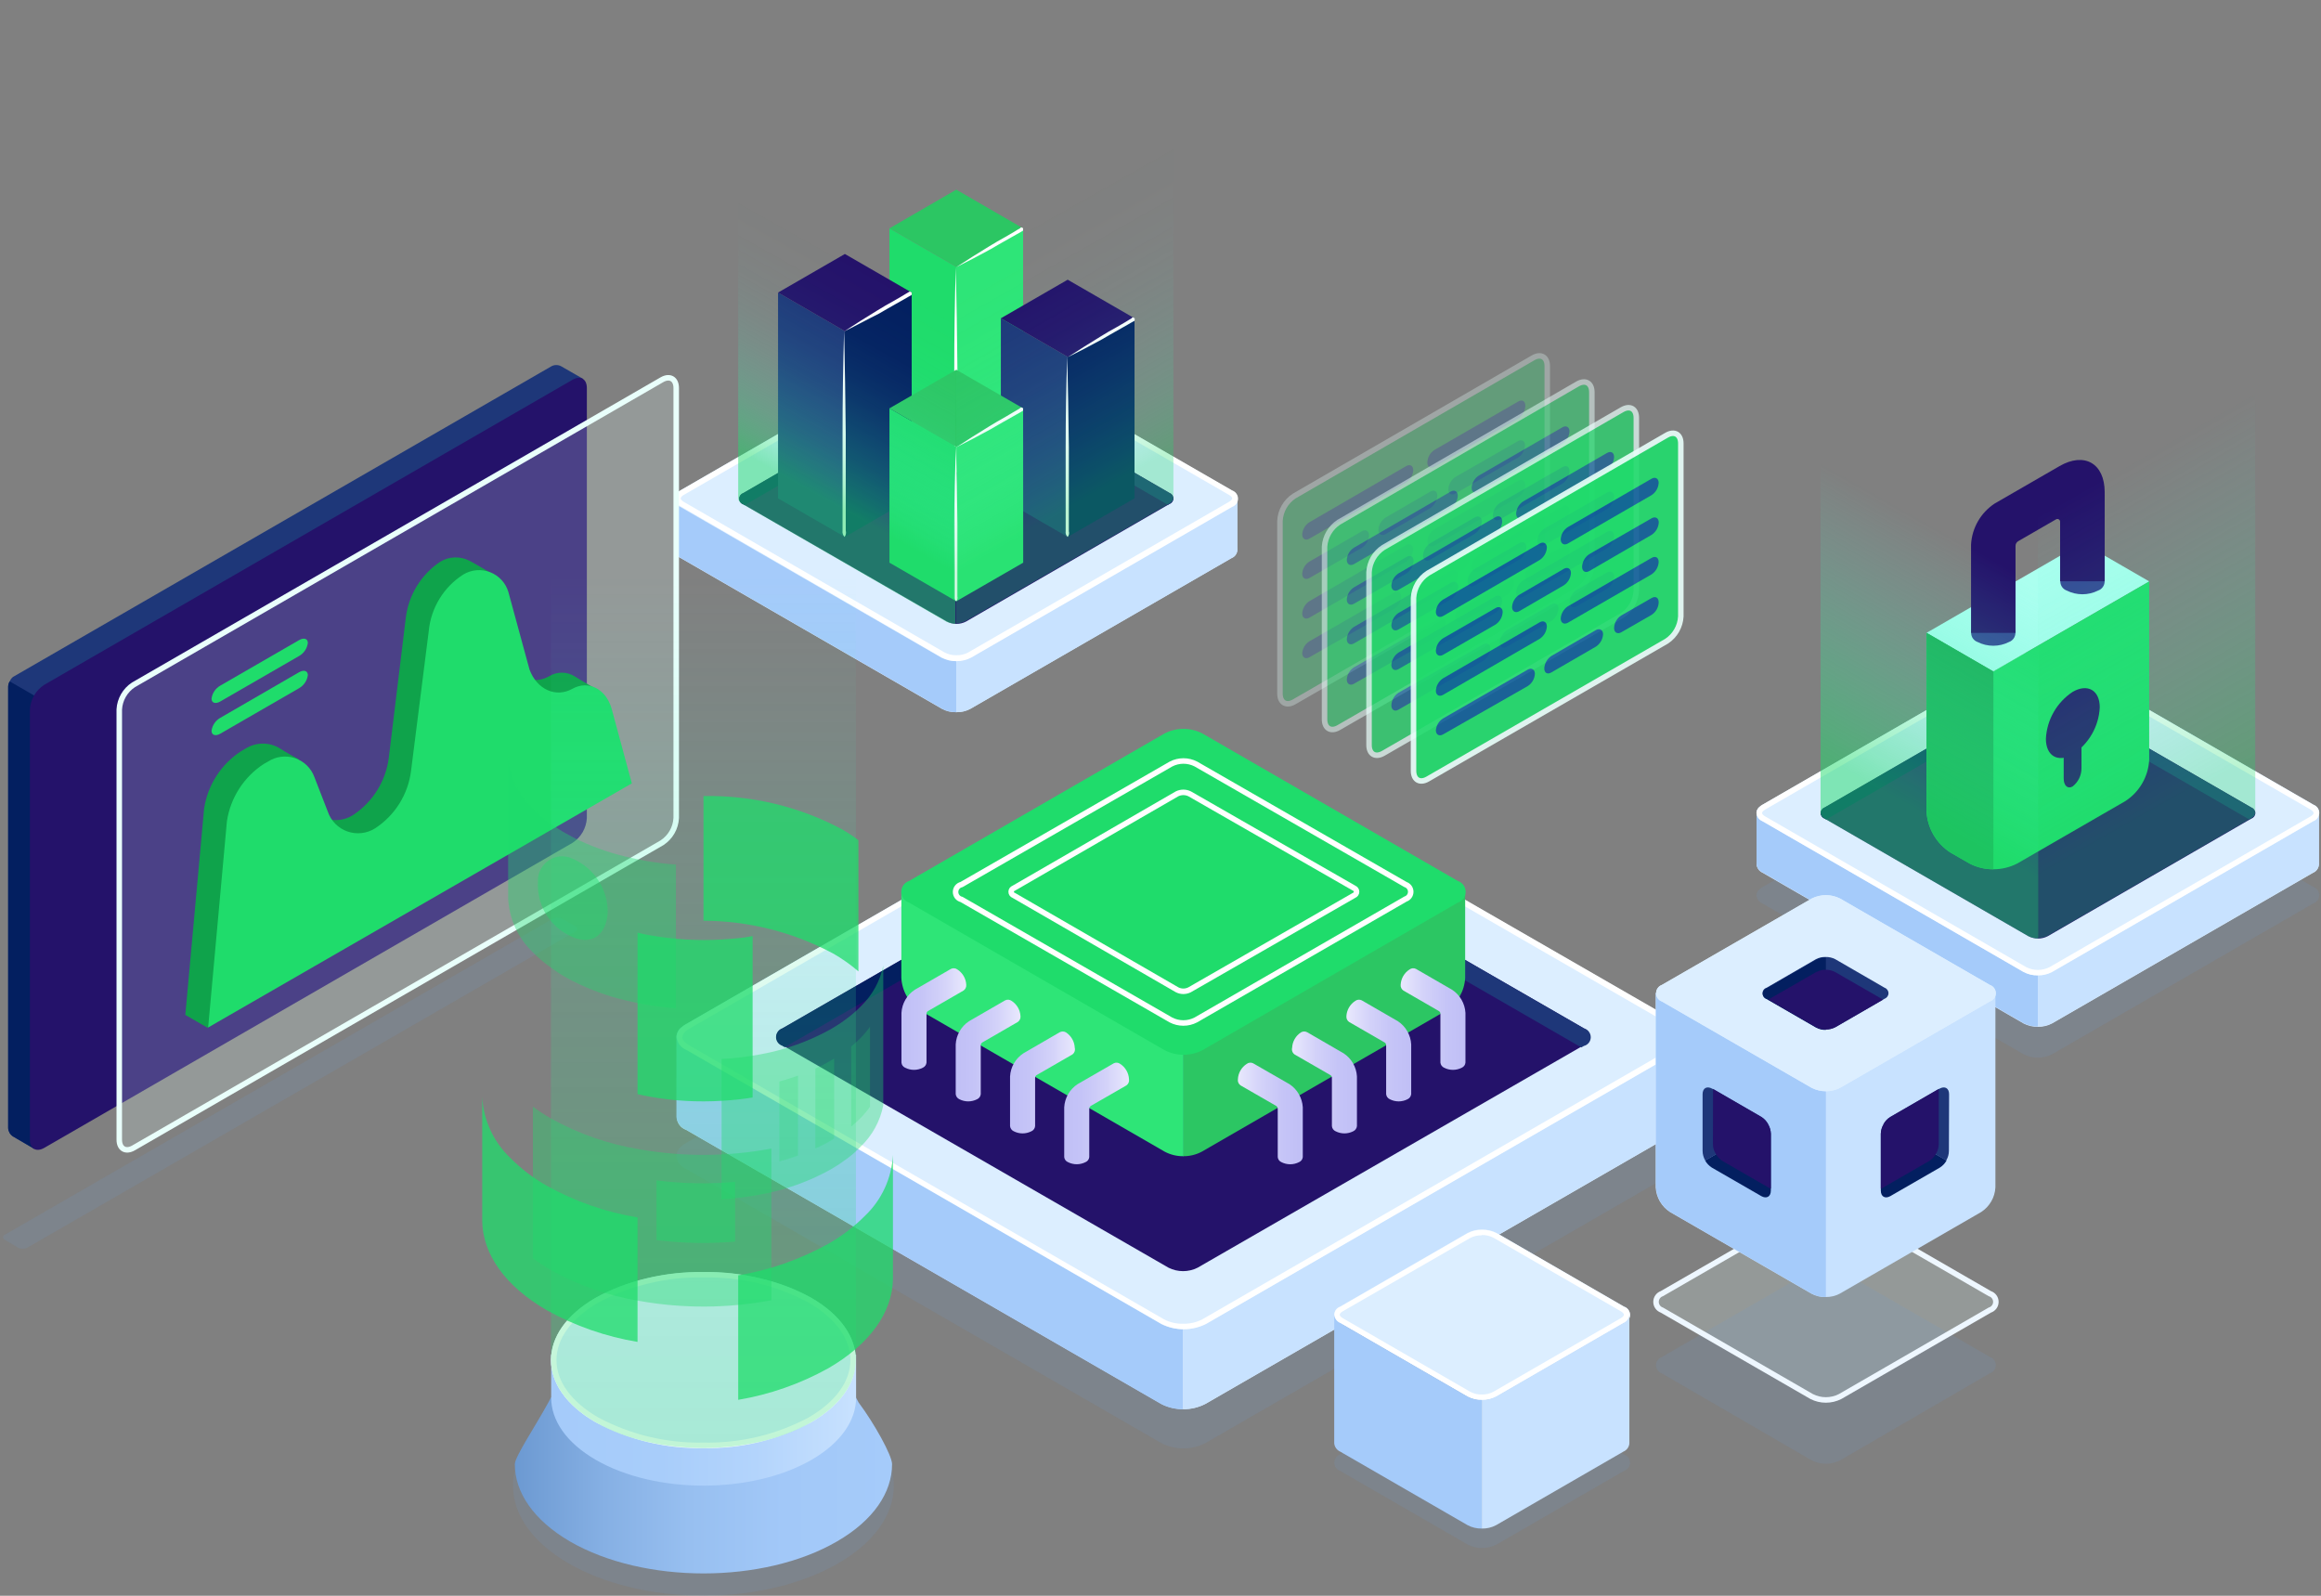 <?xml version="1.0" encoding="UTF-8"?>
<svg width="576px" height="396px" viewBox="0 0 576 396" version="1.1" xmlns="http://www.w3.org/2000/svg" xmlns:xlink="http://www.w3.org/1999/xlink">
    <rect x="0" y="0" width="576" height="396" fill="#808080" stroke="none"/>
    <title>data science</title>
    <defs>
        <linearGradient x1="55.551%" y1="81.523%" x2="46.694%" y2="31.316%" id="linearGradient-1">
            <stop stop-color="#1FDC6B" offset="0%"></stop>
            <stop stop-color="#20DC6D" stop-opacity="0.99" offset="1%"></stop>
            <stop stop-color="#47EFBF" stop-opacity="0.28" offset="70%"></stop>
            <stop stop-color="#57F7E0" stop-opacity="0" offset="100%"></stop>
        </linearGradient>
        <linearGradient x1="44.443%" y1="81.674%" x2="51.564%" y2="40.982%" id="linearGradient-2">
            <stop stop-color="#1FDC6B" offset="0%"></stop>
            <stop stop-color="#20DC6D" stop-opacity="0.99" offset="1%"></stop>
            <stop stop-color="#47EFBF" stop-opacity="0.28" offset="70%"></stop>
            <stop stop-color="#57F7E0" stop-opacity="0" offset="100%"></stop>
        </linearGradient>
        <linearGradient x1="56.065%" y1="80.763%" x2="46.364%" y2="31.787%" id="linearGradient-3">
            <stop stop-color="#1FDC6B" offset="0%"></stop>
            <stop stop-color="#2BE285" stop-opacity="0.78" offset="10%"></stop>
            <stop stop-color="#37E89D" stop-opacity="0.57" offset="21%"></stop>
            <stop stop-color="#41ECB2" stop-opacity="0.4" offset="33%"></stop>
            <stop stop-color="#49F0C2" stop-opacity="0.25" offset="45%"></stop>
            <stop stop-color="#4FF3CF" stop-opacity="0.14" offset="57%"></stop>
            <stop stop-color="#54F5D9" stop-opacity="0.06" offset="70%"></stop>
            <stop stop-color="#56F7DE" stop-opacity="0.02" offset="84%"></stop>
            <stop stop-color="#57F7E0" stop-opacity="0" offset="100%"></stop>
        </linearGradient>
        <linearGradient x1="43.953%" y1="80.93%" x2="51.72%" y2="41.287%" id="linearGradient-4">
            <stop stop-color="#1FDC6B" offset="0%"></stop>
            <stop stop-color="#2BE285" stop-opacity="0.78" offset="10%"></stop>
            <stop stop-color="#37E89D" stop-opacity="0.57" offset="21%"></stop>
            <stop stop-color="#41ECB2" stop-opacity="0.4" offset="33%"></stop>
            <stop stop-color="#49F0C2" stop-opacity="0.25" offset="45%"></stop>
            <stop stop-color="#4FF3CF" stop-opacity="0.14" offset="57%"></stop>
            <stop stop-color="#54F5D9" stop-opacity="0.06" offset="70%"></stop>
            <stop stop-color="#56F7DE" stop-opacity="0.02" offset="84%"></stop>
            <stop stop-color="#57F7E0" stop-opacity="0" offset="100%"></stop>
        </linearGradient>
        <linearGradient x1="-2.12003817e-13%" y1="50.015%" x2="99.954%" y2="50.015%" id="linearGradient-5">
            <stop stop-color="#C0BFF6" offset="0%"></stop>
            <stop stop-color="#C5C4F7" offset="29%"></stop>
            <stop stop-color="#D3D2F9" offset="64%"></stop>
            <stop stop-color="#E9E9FD" offset="100%"></stop>
        </linearGradient>
        <linearGradient x1="-6.36092734e-13%" y1="49.967%" x2="99.966%" y2="49.967%" id="linearGradient-6">
            <stop stop-color="#C0BFF6" offset="0%"></stop>
            <stop stop-color="#C5C4F7" offset="29%"></stop>
            <stop stop-color="#D3D2F9" offset="64%"></stop>
            <stop stop-color="#E9E9FD" offset="100%"></stop>
        </linearGradient>
        <linearGradient x1="-0.149%" y1="49.504%" x2="99.649%" y2="49.504%" id="linearGradient-7">
            <stop stop-color="#C0BFF6" offset="0%"></stop>
            <stop stop-color="#C5C4F7" offset="29%"></stop>
            <stop stop-color="#D3D2F9" offset="64%"></stop>
            <stop stop-color="#E9E9FD" offset="100%"></stop>
        </linearGradient>
        <linearGradient x1="-2.11824296e-13%" y1="50.009%" x2="99.869%" y2="50.009%" id="linearGradient-8">
            <stop stop-color="#C0BFF6" offset="0%"></stop>
            <stop stop-color="#C5C4F7" offset="29%"></stop>
            <stop stop-color="#D3D2F9" offset="64%"></stop>
            <stop stop-color="#E9E9FD" offset="100%"></stop>
        </linearGradient>
        <linearGradient x1="100%" y1="50.015%" x2="0.046%" y2="50.015%" id="linearGradient-9">
            <stop stop-color="#C0BFF6" offset="0%"></stop>
            <stop stop-color="#C5C4F7" offset="29%"></stop>
            <stop stop-color="#D3D2F9" offset="64%"></stop>
            <stop stop-color="#E9E9FD" offset="100%"></stop>
        </linearGradient>
        <linearGradient x1="100%" y1="49.967%" x2="0.034%" y2="49.967%" id="linearGradient-10">
            <stop stop-color="#C0BFF6" offset="0%"></stop>
            <stop stop-color="#C5C4F7" offset="29%"></stop>
            <stop stop-color="#D3D2F9" offset="64%"></stop>
            <stop stop-color="#E9E9FD" offset="100%"></stop>
        </linearGradient>
        <linearGradient x1="100%" y1="49.504%" x2="0.327%" y2="49.504%" id="linearGradient-11">
            <stop stop-color="#C0BFF6" offset="0%"></stop>
            <stop stop-color="#C5C4F7" offset="29%"></stop>
            <stop stop-color="#D3D2F9" offset="64%"></stop>
            <stop stop-color="#E9E9FD" offset="100%"></stop>
        </linearGradient>
        <linearGradient x1="99.702%" y1="49.996%" x2="0.116%" y2="49.996%" id="linearGradient-12">
            <stop stop-color="#C0BFF6" offset="0%"></stop>
            <stop stop-color="#C5C4F7" offset="29%"></stop>
            <stop stop-color="#D3D2F9" offset="64%"></stop>
            <stop stop-color="#E9E9FD" offset="100%"></stop>
        </linearGradient>
        <linearGradient x1="5.46431225e-14%" y1="49.939%" x2="100%" y2="49.939%" id="linearGradient-13">
            <stop stop-color="#6B99D1" offset="0%"></stop>
            <stop stop-color="#6E9BD3" offset="2%"></stop>
            <stop stop-color="#86B0E4" offset="24%"></stop>
            <stop stop-color="#97BFF0" offset="46%"></stop>
            <stop stop-color="#A2C8F8" offset="71%"></stop>
            <stop stop-color="#A5CBFA" offset="100%"></stop>
        </linearGradient>
        <linearGradient x1="-0.063%" y1="50.055%" x2="99.937%" y2="50.055%" id="linearGradient-14">
            <stop stop-color="#A5CBFA" offset="0%"></stop>
            <stop stop-color="#A8CDFA" offset="36%"></stop>
            <stop stop-color="#B3D4FC" offset="67%"></stop>
            <stop stop-color="#C4DFFE" offset="95%"></stop>
            <stop stop-color="#C8E2FF" offset="100%"></stop>
        </linearGradient>
        <linearGradient x1="49.984%" y1="99.797%" x2="49.984%" y2="-0.601%" id="linearGradient-15">
            <stop stop-color="#1FDC6B" stop-opacity="0.7" offset="0%"></stop>
            <stop stop-color="#22DD71" stop-opacity="0.66" offset="12%"></stop>
            <stop stop-color="#2AE181" stop-opacity="0.57" offset="31%"></stop>
            <stop stop-color="#36E79C" stop-opacity="0.41" offset="54%"></stop>
            <stop stop-color="#48F0C1" stop-opacity="0.19" offset="80%"></stop>
            <stop stop-color="#57F7E0" stop-opacity="0" offset="100%"></stop>
        </linearGradient>
    </defs>
    <g id="Website" stroke="none" stroke-width="1" fill="none" fill-rule="evenodd">
        <g id="data-science">
            <path d="M574.064,224.208 L509.264,261.624 C508.176,262.194 506.964,262.482 505.736,262.464 C504.501,262.482 503.28,262.194 502.184,261.624 L437.384,224.208 C436.541,223.865 435.965,223.075 435.896,222.168 C435.916,221.563 436.207,220.999 436.688,220.632 C436.89,220.426 437.126,220.256 437.384,220.128 L502.184,182.712 C504.441,181.542 507.127,181.542 509.384,182.712 L574.184,220.128 C575.044,220.455 575.603,221.291 575.577,222.211 C575.549,223.131 574.942,223.932 574.064,224.208 L574.064,224.208 Z" id="Path" fill="#6B99D1" fill-rule="nonzero" opacity="0.15" style="mix-blend-mode: multiply;"></path>
            <path d="M574.064,216.576 L509.264,253.968 C508.179,254.544 506.964,254.834 505.736,254.808 C504.51,254.834 503.298,254.553 502.208,253.992 L437.408,216.576 C436.586,216.208 436.02,215.432 435.92,214.536 C435.989,213.629 436.565,212.839 437.408,212.496 L447.68,206.544 L502.184,175.2 C504.441,174.03 507.127,174.03 509.384,175.2 L574.184,212.616 C574.962,212.983 575.448,213.776 575.423,214.635 C575.396,215.495 574.863,216.257 574.064,216.576 L574.064,216.576 Z" id="Path" fill="#DCEEFF" fill-rule="nonzero"></path>
            <path d="M505.736,240 L505.736,254.736 C504.51,254.762 503.298,254.481 502.208,253.92 L437.408,216.504 C436.586,216.136 436.02,215.36 435.92,214.464 L435.92,201.744 C435.947,201.141 436.236,200.58 436.712,200.208 L447.68,206.544 L505.736,240 Z" id="Path" fill="#A5CBFA" fill-rule="nonzero"></path>
            <path d="M505.736,240 L505.736,254.736 C506.962,254.762 508.174,254.481 509.264,253.92 L574.064,216.504 C574.897,216.154 575.463,215.365 575.528,214.464 L575.528,201.744 C575.51,201.144 575.23,200.582 574.76,200.208 L563.768,206.544 L505.736,240 Z" id="Path" fill="#C8E2FF" fill-rule="nonzero"></path>
            <path d="M574.064,203.784 L509.264,241.2 C508.179,241.776 506.964,242.066 505.736,242.04 C504.5,242.07 503.276,241.78 502.184,241.2 L437.384,203.784 C436.541,203.441 435.965,202.651 435.896,201.744 C435.923,201.141 436.212,200.58 436.688,200.208 C436.897,200.01 437.131,199.841 437.384,199.704 L502.184,162.312 C504.441,161.142 507.127,161.142 509.384,162.312 L574.184,199.704 C575.044,200.031 575.603,200.867 575.577,201.787 C575.549,202.707 574.942,203.508 574.064,203.784 L574.064,203.784 Z" id="Path" fill="#DCEEFF" fill-rule="nonzero"></path>
            <path d="M505.736,162.816 C506.73,162.793 507.713,163.024 508.592,163.488 L573.392,200.88 C573.968,201.216 574.16,201.576 574.16,201.768 C574.16,201.96 573.968,202.272 573.392,202.608 L508.592,240.024 C506.793,240.92 504.679,240.92 502.88,240.024 L438.08,202.608 C437.6,202.344 437.288,202.008 437.288,201.744 C437.328,201.531 437.448,201.342 437.624,201.216 C437.766,201.091 437.918,200.978 438.08,200.88 L502.88,163.488 C503.757,163.019 504.742,162.788 505.736,162.816 M505.736,161.472 C504.5,161.442 503.276,161.732 502.184,162.312 L437.384,199.704 C437.131,199.841 436.897,200.01 436.688,200.208 C436.212,200.58 435.923,201.141 435.896,201.744 C435.965,202.651 436.541,203.441 437.384,203.784 L502.184,241.2 C503.276,241.78 504.5,242.07 505.736,242.04 C506.964,242.066 508.179,241.776 509.264,241.2 L574.064,203.784 C574.932,203.482 575.514,202.663 575.514,201.744 C575.514,200.825 574.932,200.006 574.064,199.704 L509.264,162.312 C508.179,161.736 506.964,161.446 505.736,161.472 L505.736,161.472 Z" id="Shape" fill="#FFFFFF" fill-rule="nonzero"></path>
            <path d="M503.36,171.192 L452.792,200.4 C452.219,200.605 451.837,201.148 451.837,201.756 C451.837,202.364 452.219,202.907 452.792,203.112 L503.384,232.32 C504.89,233.097 506.678,233.097 508.184,232.32 L558.752,203.112 C559.325,202.907 559.707,202.364 559.707,201.756 C559.707,201.148 559.325,200.605 558.752,200.4 L508.088,171.192 C506.6,170.447 504.848,170.447 503.36,171.192 L503.36,171.192 Z" id="Path" fill="#24126A" fill-rule="nonzero"></path>
            <path d="M558.656,200.4 L508.088,171.192 C507.347,170.81 506.522,170.621 505.688,170.64 L505.688,173.04 L558.2,203.352 L558.608,203.112 C559.185,202.918 559.577,202.381 559.588,201.773 C559.599,201.164 559.226,200.615 558.656,200.4 L558.656,200.4 Z" id="Path" fill="#1E3779" fill-rule="nonzero"></path>
            <path d="M505.736,170.64 C504.903,170.626 504.079,170.815 503.336,171.192 L452.792,200.4 C452.219,200.605 451.837,201.148 451.837,201.756 C451.837,202.364 452.219,202.907 452.792,203.112 L453.2,203.352 L505.736,173.04 L505.736,170.64 Z" id="Path" fill="#031F60" fill-rule="nonzero"></path>
            <polygon id="Path" fill="#ABFFEF" fill-rule="nonzero" points="478.088 157.056 516.8 134.712 533.384 144.288 494.672 166.632"></polygon>
            <path d="M478.088,201.336 C478.315,205.484 480.508,209.274 483.992,211.536 L488.792,214.296 C492.499,216.193 496.893,216.193 500.6,214.296 L527.456,198.792 C530.94,196.53 533.133,192.74 533.36,188.592 L533.36,144.288 L494.648,166.632 L478.064,157.032 L478.088,201.336 Z" id="Path" fill="#1FDC6B" fill-rule="nonzero"></path>
            <path d="M483.992,211.536 L486.392,212.928 L488.792,214.296 C490.606,215.266 492.639,215.754 494.696,215.712 L494.696,166.632 L478.112,157.032 L478.112,201.336 C478.333,205.479 480.517,209.268 483.992,211.536 Z" id="Path" fill="#1AAD55" fill-rule="nonzero"></path>
            <path d="M514.4,171.672 C518.096,169.56 521.096,171.288 521.096,175.536 C520.864,180.273 518.374,184.611 514.4,187.2 C510.728,189.336 507.728,187.608 507.728,183.336 C507.962,178.606 510.441,174.272 514.4,171.672 L514.4,171.672 Z" id="Path" fill="#24126A" fill-rule="nonzero"></path>
            <path d="M512.144,193.176 C512.144,194.976 513.152,195.864 514.352,195.168 C515.759,194.075 516.575,192.389 516.56,190.608 L516.56,173.04 L512.144,175.584 L512.144,193.176 Z" id="Path" fill="#24126A" fill-rule="nonzero"></path>
            <path d="M490.76,154.8 C489.811,155.144 489.179,156.046 489.179,157.056 C489.179,158.066 489.811,158.968 490.76,159.312 C493.219,160.56 496.125,160.56 498.584,159.312 C499.533,158.968 500.165,158.066 500.165,157.056 C500.165,156.046 499.533,155.144 498.584,154.8 C496.125,153.552 493.219,153.552 490.76,154.8 L490.76,154.8 Z" id="Path" fill="#344593" fill-rule="nonzero"></path>
            <path d="M512.888,142.032 C511.939,142.376 511.307,143.278 511.307,144.288 C511.307,145.298 511.939,146.2 512.888,146.544 C515.341,147.781 518.235,147.781 520.688,146.544 C521.655,146.209 522.303,145.299 522.303,144.276 C522.303,143.253 521.655,142.343 520.688,142.008 C518.234,140.767 515.334,140.776 512.888,142.032 Z" id="Path" fill="#344593" fill-rule="nonzero"></path>
            <path d="M489.152,135.144 L489.152,157.056 L500.192,157.056 L500.192,135.456 C500.193,134.967 500.459,134.516 500.888,134.28 L510.248,128.88 C510.459,128.758 510.719,128.76 510.928,128.884 C511.137,129.009 511.263,129.237 511.256,129.48 L511.256,144.24 L522.32,144.24 L522.32,122.16 C522.32,114.96 517.256,112.104 511.088,115.68 L495.032,124.944 C491.563,127.217 489.381,131.003 489.152,135.144 L489.152,135.144 Z" id="Path" fill="#24126A" fill-rule="nonzero"></path>
            <path d="M509.264,88.2 C508.203,88.839 506.971,89.132 505.736,89.04 L505.736,89.04 L505.736,232.8 C506.567,232.793 507.386,232.605 508.136,232.248 L558.296,203.28 C559.232,202.776 559.688,202.32 559.688,201.696 L559.688,59.136 L509.264,88.2 Z" id="Path" fill="url(#linearGradient-1)" fill-rule="nonzero" opacity="0.3"></path>
            <path d="M505.664,89.04 C505.368,89.064 505.072,89.064 504.776,89.04 L504.776,89.04 C504.492,89.017 504.211,88.969 503.936,88.896 L503.36,88.8 L503.024,88.8 C502.741,88.697 502.468,88.568 502.208,88.416 L451.808,59.352 L451.808,201.744 C451.858,202.34 452.224,202.863 452.768,203.112 L503.384,232.32 C504.133,232.68 504.953,232.869 505.784,232.872 L505.784,232.872 L505.784,89.04 L505.664,89.04 Z" id="Path" fill="url(#linearGradient-2)" fill-rule="nonzero" opacity="0.5"></path>
            <path d="M305.6,138.504 L240.8,175.896 C239.715,176.472 238.5,176.762 237.272,176.736 C236.043,176.772 234.826,176.482 233.744,175.896 L168.944,138.504 C168.111,138.154 167.545,137.365 167.48,136.464 C167.536,135.554 168.103,134.754 168.944,134.4 L179.24,128.472 L233.792,97.008 C236.049,95.838 238.735,95.838 240.992,97.008 L305.6,134.4 C306.462,134.714 307.036,135.534 307.036,136.452 C307.036,137.37 306.462,138.19 305.6,138.504 L305.6,138.504 Z" id="Path" fill="#DCEEFF" fill-rule="nonzero"></path>
            <path d="M237.344,161.976 L237.344,176.736 C236.115,176.772 234.898,176.482 233.816,175.896 L169.016,138.504 C168.183,138.154 167.617,137.365 167.552,136.464 L167.552,123.672 C167.579,123.074 167.858,122.516 168.32,122.136 L179.312,128.472 L237.344,161.976 Z" id="Path" fill="#A5CBFA" fill-rule="nonzero"></path>
            <path d="M237.344,161.976 L237.344,176.736 C238.565,176.768 239.774,176.479 240.848,175.896 L305.648,138.504 C306.481,138.154 307.047,137.365 307.112,136.464 L307.112,123.672 C307.085,123.074 306.806,122.516 306.344,122.136 L295.352,128.472 L237.344,161.976 Z" id="Path" fill="#C8E2FF" fill-rule="nonzero"></path>
            <path d="M305.6,125.712 L240.8,163.2 C238.541,164.362 235.859,164.362 233.6,163.2 L168.8,125.784 C167.967,125.434 167.401,124.645 167.336,123.744 C167.363,123.146 167.642,122.588 168.104,122.208 C168.317,122.016 168.551,121.847 168.8,121.704 L233.6,84.312 C235.857,83.142 238.543,83.142 240.8,84.312 L305.6,121.704 C306.418,122.033 306.954,122.826 306.954,123.708 C306.954,124.59 306.418,125.383 305.6,125.712 Z" id="Path" fill="#DCEEFF" fill-rule="nonzero"></path>
            <path d="M237.32,84.744 C238.322,84.719 239.313,84.95 240.2,85.416 L305,122.808 C305.576,123.144 305.792,123.48 305.792,123.672 C305.792,123.864 305.576,124.2 305,124.536 L240.2,161.952 C239.325,162.401 238.351,162.624 237.368,162.6 C236.37,162.621 235.381,162.399 234.488,161.952 L169.688,124.536 C169.208,124.248 168.92,123.936 168.92,123.672 C168.96,123.459 169.08,123.27 169.256,123.144 C169.382,123 169.537,122.886 169.712,122.808 L234.512,85.416 C235.382,84.95 236.358,84.719 237.344,84.744 M237.344,83.376 C236.113,83.358 234.899,83.655 233.816,84.24 L169.016,121.632 C168.767,121.775 168.533,121.944 168.32,122.136 C167.858,122.516 167.579,123.074 167.552,123.672 C167.617,124.573 168.183,125.362 169.016,125.712 L233.792,163.2 C236.051,164.362 238.733,164.362 240.992,163.2 L305.792,125.784 C306.66,125.482 307.242,124.663 307.242,123.744 C307.242,122.825 306.66,122.006 305.792,121.704 L240.8,84.24 C239.71,83.651 238.487,83.354 237.248,83.376 L237.344,83.376 Z" id="Shape" fill="#FFFFFF" fill-rule="nonzero"></path>
            <path d="M234.968,93.12 L184.4,122.4 C183.827,122.605 183.445,123.148 183.445,123.756 C183.445,124.364 183.827,124.907 184.4,125.112 L234.968,154.224 C236.47,155.018 238.266,155.018 239.768,154.224 L290.264,125.04 C290.837,124.835 291.219,124.292 291.219,123.684 C291.219,123.076 290.837,122.533 290.264,122.328 L239.696,93.12 C238.208,92.375 236.456,92.375 234.968,93.12 Z" id="Path" fill="#24126A" fill-rule="nonzero"></path>
            <path d="M290.264,122.4 L239.696,93.12 C238.958,92.73 238.13,92.54 237.296,92.568 L237.296,94.968 L289.856,125.28 L290.264,125.04 C290.789,124.811 291.128,124.293 291.128,123.72 C291.128,123.147 290.789,122.629 290.264,122.4 Z" id="Path" fill="#1E3779" fill-rule="nonzero"></path>
            <path d="M237.32,92.568 C236.486,92.54 235.658,92.73 234.92,93.12 L184.4,122.4 C183.827,122.605 183.445,123.148 183.445,123.756 C183.445,124.364 183.827,124.907 184.4,125.112 L184.808,125.352 L237.32,94.944 L237.32,92.568 Z" id="Path" fill="#031F60" fill-rule="nonzero"></path>
            <polygon id="Path" fill="#1FDC6B" fill-rule="nonzero" points="220.736 107.712 237.32 117.288 237.32 66.216 220.736 56.664"></polygon>
            <polygon id="Path" fill="#2EE577" fill-rule="nonzero" points="237.32 117.288 253.904 107.712 253.904 56.664 237.32 66.216"></polygon>
            <polygon id="Path" fill="#2CC663" fill-rule="nonzero" points="253.904 56.664 237.32 47.064 220.736 56.664 237.32 66.216"></polygon>
            <path d="M237.32,117.288 C236.911,116.87 236.724,116.282 236.816,115.704 L236.816,104.52 L236.816,91.752 C236.816,83.256 236.944,74.744 237.2,66.216 C237.392,74.728 237.528,83.24 237.608,91.752 L237.608,104.52 L237.608,115.704 C237.759,116.248 237.653,116.832 237.32,117.288 L237.32,117.288 Z" id="Path" fill="#FFFFFF" fill-rule="nonzero"></path>
            <path d="M253.904,56.64 C253.904,57.216 253.904,57.312 253.64,57.384 L253.112,57.696 L252.08,58.272 L249.992,59.448 C248.6,60.216 247.232,61.032 245.816,61.848 C243.008,63.384 240.2,64.872 237.32,66.288 C239.984,64.536 242.696,62.832 245.408,61.176 C246.776,60.312 248.168,59.544 249.536,58.776 L251.6,57.576 L252.608,56.952 L253.136,56.664 C253.304,56.4 253.472,56.304 253.904,56.64 Z" id="Path" fill="#FFFFFF" fill-rule="nonzero"></path>
            <polygon id="Path" fill="#1E3779" fill-rule="nonzero" points="248.384 123.672 264.968 133.248 264.968 88.56 248.384 78.984"></polygon>
            <polygon id="Path" fill="#031F60" fill-rule="nonzero" points="264.968 133.248 281.552 123.672 281.552 78.984 264.968 88.56"></polygon>
            <polygon id="Path" fill="#24126A" fill-rule="nonzero" points="281.552 78.984 264.968 69.408 248.384 78.984 264.968 88.56"></polygon>
            <path d="M264.968,133.248 C264.565,132.906 264.373,132.377 264.464,131.856 L264.464,122.088 L264.464,110.904 C264.464,103.464 264.592,96.016 264.848,88.56 C265.04,96.016 265.176,103.464 265.256,110.904 L265.256,122.088 L265.256,131.856 C265.402,132.339 265.294,132.863 264.968,133.248 L264.968,133.248 Z" id="Path" fill="#FFFFFF" fill-rule="nonzero"></path>
            <path d="M281.6,78.984 C281.6,79.56 281.6,79.656 281.336,79.728 L280.808,80.016 L279.776,80.616 L277.688,81.792 C276.296,82.56 274.928,83.376 273.512,84.192 C270.704,85.728 267.872,87.216 265.016,88.632 C267.68,86.88 270.392,85.176 273.104,83.52 C274.472,82.656 275.864,81.864 277.232,81.12 L279.296,79.92 L280.304,79.296 L280.832,78.984 C280.952,78.744 281.12,78.624 281.6,78.984 Z" id="Path" fill="#FFFFFF" fill-rule="nonzero"></path>
            <polygon id="Path" fill="#1E3779" fill-rule="nonzero" points="193.088 123.672 209.672 133.248 209.672 82.176 193.088 72.6"></polygon>
            <polygon id="Path" fill="#031F60" fill-rule="nonzero" points="209.672 133.248 226.256 123.672 226.256 72.6 209.672 82.176"></polygon>
            <polygon id="Path" fill="#24126A" fill-rule="nonzero" points="226.256 72.6 209.672 63.024 193.088 72.6 209.672 82.176"></polygon>
            <path d="M209.6,133.248 C209.191,132.83 209.004,132.242 209.096,131.664 L209.096,120.48 L209.096,107.712 C209.096,99.216 209.224,90.704 209.48,82.176 C209.672,90.688 209.808,99.2 209.888,107.712 L209.888,120.48 L209.888,131.664 C210.039,132.208 209.933,132.792 209.6,133.248 Z" id="Path" fill="#FFFFFF" fill-rule="nonzero"></path>
            <path d="M226.256,72.6 C226.256,73.176 226.256,73.272 225.992,73.344 L225.464,73.632 L224.432,74.232 L222.344,75.408 C220.952,76.176 219.584,76.992 218.168,77.808 C215.36,79.2 212.552,80.76 209.6,82.176 C212.264,80.424 214.976,78.72 217.688,77.064 C219.056,76.2 220.448,75.408 221.816,74.664 L223.88,73.464 L224.912,72.84 L225.416,72.552 C225.656,72.36 225.824,72.24 226.256,72.6 Z" id="Path" fill="#FFFFFF" fill-rule="nonzero"></path>
            <polygon id="Path" fill="#1FDC6B" fill-rule="nonzero" points="220.736 139.632 237.32 149.208 237.344 110.904 220.736 101.328"></polygon>
            <polygon id="Path" fill="#2EE577" fill-rule="nonzero" points="237.32 149.208 253.928 139.632 253.904 101.328 237.344 110.904"></polygon>
            <polygon id="Path" fill="#2CC663" fill-rule="nonzero" points="253.904 101.328 237.32 91.752 220.736 101.328 237.344 110.904"></polygon>
            <path d="M237.32,149.208 C236.936,148.938 236.74,148.472 236.816,148.008 L236.816,139.632 L236.816,130.032 C236.816,123.648 237.008,117.264 237.224,110.832 C237.416,117.232 237.544,123.632 237.608,130.032 L237.608,139.632 L237.608,148.008 C237.73,148.431 237.621,148.887 237.32,149.208 Z" id="Path" fill="#FFFFFF" fill-rule="nonzero"></path>
            <path d="M253.904,101.328 C253.904,101.904 253.904,101.976 253.64,102.072 L253.136,102.36 L252.08,102.96 L249.992,104.136 C248.6,104.904 247.232,105.72 245.816,106.536 C243.032,108.072 240.2,109.56 237.344,110.976 C240.008,109.224 242.696,107.496 245.432,105.84 C246.776,105 248.168,104.208 249.536,103.44 L251.6,102.216 L252.632,101.616 L253.136,101.304 C253.304,101.088 253.472,100.968 253.904,101.328 Z" id="Path" fill="#FFFFFF" fill-rule="nonzero"></path>
            <path d="M240.8,29.064 C239.73,29.7 238.49,29.993 237.248,29.904 L237.248,29.904 L237.248,154.704 C238.082,154.704 238.904,154.506 239.648,154.128 L289.808,125.184 C290.744,124.656 291.2,124.2 291.2,123.576 L291.2,0 L240.8,29.064 Z" id="Path" fill="url(#linearGradient-3)" fill-rule="nonzero" opacity="0.3"></path>
            <path d="M237.128,29.904 C236.824,29.928 236.52,29.928 236.216,29.904 L236.216,29.904 L235.376,29.76 L234.848,29.592 L234.512,29.592 L233.6,29.088 L183.2,0 L183.2,123.672 C183.254,124.273 183.631,124.797 184.184,125.04 L234.824,154.248 C235.537,154.589 236.314,154.777 237.104,154.8 L237.104,154.8 L237.104,30 L237.128,29.904 Z" id="Path" fill="url(#linearGradient-4)" fill-rule="nonzero" opacity="0.5"></path>
            <g id="Group" opacity="0.3" transform="translate(317.6, 88)">
                <path d="M3.576,35.096 L62.856,0.8 C64.8,-0.328 66.384,0.584 66.384,2.84 L66.384,45.824 C66.248,48.315 64.939,50.595 62.856,51.968 L3.576,86.168 C1.632,87.296 0.048,86.384 0.048,84.128 L0.048,41.24 C0.184,38.749 1.493,36.469 3.576,35.096 Z" id="Path" fill="#1FDC6B" fill-rule="nonzero"></path>
                <path d="M3.576,35.096 L62.856,0.8 C64.8,-0.328 66.384,0.584 66.384,2.84 L66.384,45.824 C66.248,48.315 64.939,50.595 62.856,51.968 L3.576,86.168 C1.632,87.296 0.048,86.384 0.048,84.128 L0.048,41.24 C0.184,38.749 1.493,36.469 3.576,35.096 Z" id="Path" stroke="#E9FFFB" stroke-width="1.368"></path>
                <path d="M7.344,41.6 L31.344,27.68 C32.328,27.104 33.12,27.56 33.12,28.688 L33.12,28.688 C33.057,29.938 32.396,31.082 31.344,31.76 L7.344,45.68 C6.36,46.232 5.568,45.68 5.568,44.648 L5.568,44.648 C5.631,43.404 6.293,42.268 7.344,41.6 Z" id="Path" fill="#0B3FA5" fill-rule="nonzero" opacity="0.8"></path>
                <path d="M38.4,23.648 L59.16,11.648 C60.144,11.072 60.936,11.528 60.936,12.656 L60.936,12.8 C60.866,14.042 60.205,15.174 59.16,15.848 L38.4,27.848 C37.416,28.4 36.624,27.848 36.624,26.816 L36.624,26.816 C36.648,25.529 37.314,24.34 38.4,23.648 L38.4,23.648 Z" id="Path" fill="#0B3FA5" fill-rule="nonzero" opacity="0.8"></path>
                <g opacity="0.8" transform="translate(4.8, 30.4)" fill="#0B3FA5" fill-rule="nonzero" id="Path">
                    <path d="M2.544,30.784 L26.544,16.864 C27.528,16.312 28.32,16.864 28.32,17.896 L28.32,17.896 C28.249,19.144 27.59,20.284 26.544,20.968 L2.544,34.888 C1.56,35.44 0.768,34.888 0.768,33.856 L0.768,33.856 C0.839,32.608 1.498,31.468 2.544,30.784 L2.544,30.784 Z"></path>
                    <path d="M33.6,12.904 L54.36,0.904 C55.344,0.328 56.136,0.904 56.136,1.912 L56.136,1.912 C56.065,3.16 55.406,4.3 54.36,4.984 L33.6,16.984 C32.616,17.536 31.824,16.984 31.824,15.952 L31.824,15.952 C31.902,14.713 32.56,13.583 33.6,12.904 L33.6,12.904 Z"></path>
                </g>
                <g opacity="0.8" transform="translate(4.8, 20.8)" fill="#0B3FA5" fill-rule="nonzero" id="Path">
                    <path d="M2.544,30.568 L15.6,23.032 C16.56,22.456 17.352,23.032 17.352,24.04 L17.352,24.04 C17.279,25.281 16.631,26.418 15.6,27.112 L2.544,34.648 C1.56,35.2 0.768,34.648 0.768,33.616 L0.768,33.616 C0.831,32.372 1.493,31.236 2.544,30.568 L2.544,30.568 Z"></path>
                    <path d="M21.456,19.648 L32.52,13.216 C33.504,12.64 34.296,13.096 34.296,14.224 L34.296,14.224 C34.225,15.472 33.566,16.612 32.52,17.296 L21.456,23.728 C20.472,24.28 19.68,23.728 19.68,22.696 L19.68,22.696 C19.743,21.452 20.405,20.316 21.456,19.648 L21.456,19.648 Z"></path>
                    <path d="M38.784,9.568 L54.288,0.688 C55.272,0.112 56.064,0.688 56.064,1.696 L56.064,1.696 C55.993,2.944 55.334,4.084 54.288,4.768 L38.784,13.672 C37.824,14.224 37.032,13.672 37.032,12.64 L37.032,12.64 C37.105,11.399 37.753,10.262 38.784,9.568 Z"></path>
                </g>
                <g opacity="0.8" transform="translate(4.8, 40.8)" fill="#0B3FA5" fill-rule="nonzero" id="Path">
                    <path d="M2.544,30.344 L23.568,18.224 C24.552,17.672 25.344,18.224 25.344,19.256 L25.344,19.256 C25.281,20.5 24.619,21.636 23.568,22.304 L2.544,34.304 C1.56,34.88 0.768,34.304 0.768,33.272 L0.768,33.272 C0.868,32.071 1.525,30.987 2.544,30.344 Z"></path>
                    <path d="M29.424,14.84 L40.488,8.408 C41.472,7.856 42.264,8.408 42.264,9.44 L42.264,9.44 C42.193,10.688 41.534,11.828 40.488,12.512 L29.424,18.92 C28.44,19.496 27.672,18.92 27.672,17.912 L27.672,17.912 C27.733,16.667 28.384,15.527 29.424,14.84 L29.424,14.84 Z"></path>
                    <path d="M46.776,4.784 L54.288,0.464 C55.272,-0.112 56.064,0.464 56.064,1.472 L56.064,1.472 C56.001,2.716 55.339,3.852 54.288,4.52 L46.776,8.84 C45.792,9.416 45,8.84 45,7.808 L45,7.808 C45.07,6.573 45.731,5.447 46.776,4.784 L46.776,4.784 Z"></path>
                </g>
            </g>
            <g id="Group" opacity="0.5" transform="translate(328, 94.4)">
                <path d="M4.24,35.2 L63.496,0.88 C65.464,-0.248 67.048,0.664 67.048,2.92 L67.048,45.808 C66.929,48.323 65.607,50.628 63.496,52 L4.24,86.152 C2.296,87.28 0.712,86.368 0.712,84.112 L0.712,41.224 C0.885,38.776 2.189,36.548 4.24,35.2 L4.24,35.2 Z" id="Path" fill="#1FDC6B" fill-rule="nonzero"></path>
                <path d="M4.24,35.2 L63.496,0.88 C65.464,-0.248 67.048,0.664 67.048,2.92 L67.048,45.808 C66.929,48.323 65.607,50.628 63.496,52 L4.24,86.152 C2.296,87.28 0.712,86.368 0.712,84.112 L0.712,41.224 C0.885,38.776 2.189,36.548 4.24,35.2 L4.24,35.2 Z" id="Path" stroke="#E9FFFB" stroke-width="1.368"></path>
                <path d="M8.008,41.512 L32.008,27.592 C32.992,27.016 33.784,27.592 33.784,28.6 L33.784,28.6 C33.721,29.85 33.06,30.994 32.008,31.672 L8.008,45.592 C7.024,46.144 6.232,45.592 6.232,44.56 L6.232,44.56 C6.295,43.316 6.957,42.18 8.008,41.512 L8.008,41.512 Z" id="Path" fill="#0B3FA5" fill-rule="nonzero" opacity="0.8"></path>
                <path d="M38.968,23.632 L59.752,11.632 C60.712,11.056 61.504,11.632 61.504,12.64 L61.504,12.64 C61.439,13.883 60.789,15.023 59.752,15.712 L38.968,27.712 C38.008,28.264 37.216,27.712 37.216,26.68 L37.216,26.68 C37.281,25.443 37.932,24.311 38.968,23.632 L38.968,23.632 Z" id="Path" fill="#0B3FA5" fill-rule="nonzero" opacity="0.8"></path>
                <g opacity="0.8" transform="translate(5.6, 30.4)" fill="#0B3FA5" fill-rule="nonzero" id="Path">
                    <path d="M2.408,30.768 L26.408,16.848 C27.392,16.296 28.184,16.848 28.184,17.88 L28.184,17.88 C28.113,19.128 27.454,20.268 26.408,20.952 L2.408,34.872 C1.424,35.424 0.632,34.872 0.632,33.84 L0.632,33.84 C0.703,32.592 1.362,31.452 2.408,30.768 L2.408,30.768 Z"></path>
                    <path d="M33.368,12.888 L54.152,0.888 C55.112,0.312 55.904,0.768 55.904,1.896 L55.904,1.896 C55.831,3.137 55.183,4.274 54.152,4.968 L33.368,16.968 C32.408,17.52 31.616,16.968 31.616,15.936 L31.616,15.936 C31.696,14.703 32.343,13.577 33.368,12.888 Z"></path>
                </g>
                <g opacity="0.8" transform="translate(5.6, 20.8)" fill="#0B3FA5" fill-rule="nonzero" id="Path">
                    <path d="M2.408,30.552 L15.44,23.016 C16.424,22.44 17.216,22.896 17.216,24.024 L17.216,24.024 C17.145,25.272 16.486,26.412 15.44,27.096 L2.408,34.632 C1.424,35.184 0.632,34.632 0.632,33.6 L0.632,33.6 C0.695,32.356 1.357,31.22 2.408,30.552 Z"></path>
                    <path d="M21.296,19.632 L32.384,13.2 C33.344,12.624 34.136,13.2 34.136,14.208 L34.136,14.208 C34.063,15.449 33.415,16.586 32.384,17.28 L21.296,23.712 C20.336,24.264 19.544,23.712 19.544,22.68 L19.544,22.68 C19.609,21.443 20.26,20.311 21.296,19.632 L21.296,19.632 Z"></path>
                    <path d="M38.648,9.6 L54.152,0.72 C55.112,0.144 55.904,0.6 55.904,1.728 L55.904,1.728 C55.831,2.969 55.183,4.106 54.152,4.8 L38.648,13.704 C37.664,14.256 36.872,13.704 36.872,12.672 L36.872,12.672 C36.943,11.424 37.602,10.284 38.648,9.6 L38.648,9.6 Z"></path>
                </g>
                <g opacity="0.8" transform="translate(5.6, 40.8)" fill="#0B3FA5" fill-rule="nonzero" id="Path">
                    <path d="M2.408,30.4 L23.432,18.4 C24.392,17.848 25.184,18.4 25.184,19.432 L25.184,19.432 C25.119,20.669 24.468,21.801 23.432,22.48 L2.408,34.48 C1.424,35.056 0.632,34.48 0.632,33.448 L0.632,33.448 C0.695,32.204 1.357,31.068 2.408,30.4 Z"></path>
                    <path d="M29.288,14.824 L40.352,8.392 C41.336,7.84 42.128,8.392 42.128,9.424 L42.128,9.424 C42.057,10.672 41.398,11.812 40.352,12.496 L29.288,18.904 C28.304,19.48 27.512,18.904 27.512,17.896 L27.512,17.896 C27.583,16.648 28.242,15.508 29.288,14.824 L29.288,14.824 Z"></path>
                    <path d="M46.616,4.768 L54.152,0.448 C55.112,-0.128 55.904,0.328 55.904,1.456 L55.904,1.6 C55.839,2.837 55.188,3.969 54.152,4.648 L46.616,8.968 C45.656,9.544 44.864,8.968 44.864,7.936 L44.864,7.936 C44.891,6.656 45.546,5.471 46.616,4.768 L46.616,4.768 Z"></path>
                </g>
            </g>
            <g id="Group" opacity="0.7" transform="translate(339.2, 100.8)">
                <path d="M4.104,35.064 L63.36,0.864 C65.328,-0.264 66.888,0.648 66.888,2.904 L66.888,45.792 C66.764,48.287 65.452,50.571 63.36,51.936 L4.104,86.136 C2.136,87.264 0.552,86.352 0.552,84.096 L0.552,41.208 C0.686,38.71 2.006,36.426 4.104,35.064 L4.104,35.064 Z" id="Path" fill="#1FDC6B" fill-rule="nonzero"></path>
                <path d="M4.104,35.064 L63.36,0.864 C65.328,-0.264 66.888,0.648 66.888,2.904 L66.888,45.792 C66.764,48.287 65.452,50.571 63.36,51.936 L4.104,86.136 C2.136,87.264 0.552,86.352 0.552,84.096 L0.552,41.208 C0.686,38.71 2.006,36.426 4.104,35.064 L4.104,35.064 Z" id="Path" stroke="#E9FFFB" stroke-width="1.368"></path>
                <path d="M7.848,41.496 L31.848,27.576 C32.808,27 33.6,27.456 33.6,28.584 L33.6,28.584 C33.535,29.827 32.885,30.967 31.848,31.656 L7.848,45.576 C6.888,46.128 6.096,45.576 6.096,44.544 L6.096,44.544 C6.161,43.307 6.812,42.175 7.848,41.496 L7.848,41.496 Z" id="Path" fill="#0B3FA5" fill-rule="nonzero" opacity="0.8"></path>
                <path d="M38.832,23.616 L59.592,11.616 C60.576,11.04 61.368,11.496 61.368,12.624 L61.368,12.624 C61.305,13.874 60.644,15.018 59.592,15.696 L38.832,27.696 C37.848,28.248 37.056,27.696 37.056,26.664 L37.056,26.664 C37.119,25.42 37.781,24.284 38.832,23.616 L38.832,23.616 Z" id="Path" fill="#0B3FA5" fill-rule="nonzero" opacity="0.8"></path>
                <g opacity="0.8" transform="translate(5.6, 30.4)" fill="#0B3FA5" fill-rule="nonzero" id="Path">
                    <path d="M2.248,30.752 L26.248,16.832 C27.208,16.28 28,16.832 28,17.864 L28,17.864 C27.927,19.105 27.279,20.242 26.248,20.936 L2.248,34.856 C1.288,35.408 0.496,34.856 0.496,33.824 L0.496,33.824 C0.569,32.583 1.217,31.446 2.248,30.752 Z"></path>
                    <path d="M33.232,12.8 L53.992,0.8 C54.976,0.224 55.768,0.8 55.768,1.808 L55.768,1.808 C55.697,3.056 55.038,4.196 53.992,4.88 L33.232,16.88 C32.248,17.432 31.456,16.88 31.456,15.848 L31.456,15.848 C31.534,14.609 32.192,13.479 33.232,12.8 L33.232,12.8 Z"></path>
                </g>
                <g opacity="0.8" transform="translate(5.6, 20.8)" fill="#0B3FA5" fill-rule="nonzero" id="Path">
                    <path d="M2.248,30.512 L15.304,23 C16.288,22.424 17.08,23 17.08,24.008 L17.08,24.008 C17.009,25.256 16.35,26.396 15.304,27.08 L2.248,34.616 C1.288,35.168 0.496,34.616 0.496,33.584 L0.496,33.584 C0.569,32.343 1.217,31.206 2.248,30.512 L2.248,30.512 Z"></path>
                    <path d="M21.16,19.616 L32.224,13.184 C33.208,12.608 34,13.184 34,14.192 L34,14.192 C33.929,15.44 33.27,16.58 32.224,17.264 L21.16,23.696 C20.2,24.248 19.408,23.696 19.408,22.664 L19.408,22.664 C19.473,21.427 20.124,20.295 21.16,19.616 Z"></path>
                    <path d="M38.512,9.536 L53.992,0.656 C54.976,0.08 55.768,0.656 55.768,1.664 L55.768,1.664 C55.697,2.912 55.038,4.052 53.992,4.736 L38.512,13.64 C37.528,14.192 36.736,13.64 36.736,12.608 L36.736,12.608 C36.807,11.36 37.466,10.22 38.512,9.536 L38.512,9.536 Z"></path>
                </g>
                <g opacity="0.8" transform="translate(5.6, 40.8)" fill="#0B3FA5" fill-rule="nonzero" id="Path">
                    <path d="M2.248,30.312 L23.272,18.312 C24.256,17.76 25.048,18.312 25.048,19.344 L25.048,19.344 C24.985,20.588 24.323,21.724 23.272,22.392 L2.248,34.512 C1.288,35.088 0.496,34.512 0.496,33.48 L0.496,33.48 C0.523,32.2 1.178,31.015 2.248,30.312 Z"></path>
                    <path d="M29.128,14.808 L40.216,8.376 C41.176,7.824 41.968,8.376 41.968,9.408 L41.968,9.408 C41.895,10.649 41.247,11.786 40.216,12.48 L29.128,18.888 C28.168,19.464 27.376,18.888 27.376,17.88 L27.376,17.88 C27.449,16.639 28.097,15.502 29.128,14.808 L29.128,14.808 Z"></path>
                    <path d="M46.48,4.8 L53.992,0.48 C54.976,-0.096 55.768,0.48 55.768,1.488 L55.768,1.488 C55.705,2.732 55.043,3.868 53.992,4.536 L46.48,8.856 C45.496,9.432 44.704,8.856 44.704,7.824 L44.704,7.824 C44.774,6.589 45.435,5.463 46.48,4.8 L46.48,4.8 Z"></path>
                </g>
            </g>
            <g id="Group" opacity="0.9" transform="translate(350.4, 107.2)">
                <path d="M3.944,35.048 L63.2,0.8 C65.144,-0.328 66.728,0.584 66.728,2.84 L66.728,45.776 C66.592,48.267 65.283,50.547 63.2,51.92 L3.92,86.12 C1.976,87.248 0.392,86.336 0.392,84.08 L0.392,41.192 C0.533,38.696 1.852,36.416 3.944,35.048 Z" id="Path" fill="#1FDC6B" fill-rule="nonzero"></path>
                <path d="M3.944,35.048 L63.2,0.8 C65.144,-0.328 66.728,0.584 66.728,2.84 L66.728,45.776 C66.592,48.267 65.283,50.547 63.2,51.92 L3.92,86.12 C1.976,87.248 0.392,86.336 0.392,84.08 L0.392,41.192 C0.533,38.696 1.852,36.416 3.944,35.048 Z" id="Path" stroke="#E9FFFB" stroke-width="1.368"></path>
                <path d="M7.712,41.6 L31.712,27.68 C32.696,27.104 33.488,27.68 33.488,28.688 L33.488,28.688 C33.417,29.936 32.758,31.076 31.712,31.76 L7.712,45.68 C6.728,46.232 5.936,45.68 5.936,44.648 L5.936,44.648 C5.999,43.404 6.661,42.268 7.712,41.6 Z" id="Path" fill="#0B3FA5" fill-rule="nonzero" opacity="0.8"></path>
                <path d="M38.696,23.6 L59.456,11.6 C60.44,11.024 61.232,11.6 61.232,12.608 L61.232,12.608 C61.169,13.858 60.508,15.002 59.456,15.68 L38.696,27.68 C37.712,28.232 36.92,27.68 36.92,26.648 L36.92,26.648 C36.983,25.404 37.645,24.268 38.696,23.6 Z" id="Path" fill="#0B3FA5" fill-rule="nonzero" opacity="0.8"></path>
                <g opacity="0.8" transform="translate(5.6, 30.4)" fill="#0B3FA5" fill-rule="nonzero" id="Path">
                    <path d="M2.112,30.736 L26.112,16.816 C27.096,16.264 27.888,16.816 27.888,17.848 L27.888,17.848 C27.817,19.096 27.158,20.236 26.112,20.92 L2.112,34.84 C1.128,35.392 0.336,34.84 0.336,33.808 L0.336,33.808 C0.407,32.56 1.066,31.42 2.112,30.736 L2.112,30.736 Z"></path>
                    <path d="M33.096,12.856 L53.856,0.856 C54.84,0.28 55.632,0.736 55.632,1.864 L55.632,1.864 C55.561,3.112 54.902,4.252 53.856,4.936 L33.096,16.936 C32.112,17.488 31.32,16.936 31.32,15.904 L31.32,15.904 C31.398,14.665 32.056,13.535 33.096,12.856 L33.096,12.856 Z"></path>
                </g>
                <g opacity="0.8" transform="translate(5.6, 20.8)" fill="#0B3FA5" fill-rule="nonzero" id="Path">
                    <path d="M2.112,30.4 L15.168,22.888 C16.128,22.312 16.92,22.888 16.92,23.896 L16.92,23.896 C16.847,25.137 16.199,26.274 15.168,26.968 L2.112,34.504 C1.128,35.056 0.336,34.504 0.336,33.472 L0.336,33.472 C0.407,32.224 1.066,31.084 2.112,30.4 Z"></path>
                    <path d="M21.024,19.6 L32.088,13.168 C33.072,12.592 33.864,13.168 33.864,14.176 L33.864,14.176 C33.793,15.424 33.134,16.564 32.088,17.248 L21.024,23.68 C20.04,24.232 19.248,23.68 19.248,22.648 L19.248,22.648 C19.311,21.404 19.973,20.268 21.024,19.6 Z"></path>
                    <path d="M38.4,9.52 L53.88,0.616 C54.864,0.064 55.656,0.616 55.656,1.648 L55.656,1.648 C55.585,2.896 54.926,4.036 53.88,4.72 L38.4,13.72 C37.416,14.272 36.624,13.72 36.624,12.688 L36.624,12.688 C36.664,11.406 37.327,10.223 38.4,9.52 L38.4,9.52 Z"></path>
                </g>
                <g opacity="0.8" transform="translate(5.6, 40.8)" fill="#0B3FA5" fill-rule="nonzero" id="Path">
                    <path d="M2.112,30.296 L23.136,18.176 C24.12,17.6 24.912,18.176 24.912,19.208 L24.912,19.208 C24.849,20.452 24.187,21.588 23.136,22.256 L2.112,34.256 C1.128,34.808 0.336,34.256 0.336,33.224 L0.336,33.224 C0.436,32.023 1.093,30.939 2.112,30.296 Z"></path>
                    <path d="M28.992,14.792 L40.056,8.36 C41.04,7.808 41.832,8.36 41.832,9.392 L41.832,9.392 C41.761,10.64 41.102,11.78 40.056,12.464 L28.992,18.872 C28.032,19.448 27.24,18.992 27.24,17.864 L27.24,17.864 C27.313,16.623 27.961,15.486 28.992,14.792 L28.992,14.792 Z"></path>
                    <path d="M46.344,4.736 L53.856,0.416 C54.84,-0.16 55.632,0.296 55.632,1.424 L55.632,1.544 C55.569,2.788 54.907,3.924 53.856,4.592 L46.344,8.912 C45.36,9.464 44.568,8.912 44.568,7.88 L44.568,7.88 C44.6,6.602 45.265,5.423 46.344,4.736 Z"></path>
                </g>
            </g>
            <path d="M1.28,306.36 L137.144,228 C137.897,227.611 138.791,227.611 139.544,228 L142.736,229.848 C143.04,229.93 143.251,230.205 143.251,230.52 C143.251,230.835 143.04,231.11 142.736,231.192 L6.824,309.6 C6.066,309.966 5.182,309.966 4.424,309.6 L1.28,307.704 C0.976,307.622 0.765,307.347 0.765,307.032 C0.765,306.717 0.976,306.442 1.28,306.36 Z" id="Path" fill="#6B99D1" fill-rule="nonzero" opacity="0.15" style="mix-blend-mode: multiply;"></path>
            <path d="M144.608,206.4 L12.968,282.48 L8.456,285.072 L3.2,282 C2.51,281.542 2.074,280.787 2.024,279.96 L2.024,170.4 C2.035,169.934 2.168,169.479 2.408,169.08 C2.584,168.663 2.855,168.293 3.2,168 L136.856,90.888 C137.606,90.487 138.506,90.487 139.256,90.888 L144.608,93.96 L144.608,206.4 Z" id="Path" fill="#1E3779" fill-rule="nonzero"></path>
            <path d="M12.968,175.2 L12.968,282.48 L8.456,285.072 L3.2,282 C2.51,281.542 2.074,280.787 2.024,279.96 L2.024,170.4 C2.035,169.934 2.168,169.479 2.408,169.08 L12.968,175.2 Z" id="Path" fill="#031F60" fill-rule="nonzero"></path>
            <path d="M10.976,169.944 L142.112,94.224 C144.056,93.12 145.64,94.032 145.64,96.288 L145.64,203.016 C145.504,205.501 144.194,207.773 142.112,209.136 L10.976,284.856 C9.008,285.984 7.424,285.072 7.424,282.816 L7.424,176.064 C7.557,173.572 8.879,171.296 10.976,169.944 Z" id="Path" fill="#24126A" fill-rule="nonzero"></path>
            <path d="M33.128,169.944 L164.288,94.224 C166.232,93.12 167.816,94.032 167.816,96.288 L167.816,203.016 C167.68,205.501 166.37,207.773 164.288,209.136 L33.152,284.856 C31.184,285.984 29.6,285.072 29.6,282.816 L29.6,176.064 C29.736,173.579 31.046,171.307 33.128,169.944 Z" id="Path" fill="#E9FFFB" fill-rule="nonzero" opacity="0.2"></path>
            <path d="M33.128,169.944 L164.288,94.224 C166.232,93.12 167.816,94.032 167.816,96.288 L167.816,203.016 C167.68,205.501 166.37,207.773 164.288,209.136 L33.152,284.856 C31.184,285.984 29.6,285.072 29.6,282.816 L29.6,176.064 C29.736,173.579 31.046,171.307 33.128,169.944 Z" id="Path" stroke="#E9FFFB" stroke-width="1.368"></path>
            <path d="M59.912,186.36 L60.92,185.784 C63.557,184.111 66.923,184.111 69.56,185.784 C70.832,186.648 74.072,188.4 74.072,188.4 L75.848,198.192 C76.639,200.476 78.431,202.274 80.712,203.074 C82.994,203.873 85.516,203.587 87.56,202.296 L87.56,202.296 C92.48,199.081 95.744,193.87 96.488,188.04 L100.688,153.456 C101.341,147.738 104.474,142.595 109.256,139.392 C111.45,138.07 114.171,137.971 116.456,139.128 C118.16,140.016 121.928,142.272 121.928,142.272 L125.624,163.056 C127.424,168 132.176,170.112 136.208,167.856 C138.173,166.616 140.675,166.616 142.64,167.856 C144.152,168.84 147.176,170.544 147.176,170.544 L151.016,191.208 L51.512,255.048 L45.992,251.856 L50.648,200.688 C51.528,194.801 54.904,189.579 59.912,186.36 L59.912,186.36 Z" id="Path" fill="#0FA34B" fill-rule="nonzero"></path>
            <path d="M65.432,189.6 L66.464,189.024 C68.448,187.713 70.924,187.384 73.181,188.134 C75.438,188.883 77.226,190.627 78.032,192.864 L81.368,201.456 C82.159,203.74 83.951,205.538 86.232,206.338 C88.514,207.137 91.036,206.851 93.08,205.56 L93.08,205.56 C98.008,202.352 101.273,197.138 102.008,191.304 L106.4,156.624 C106.935,150.86 110.107,145.667 114.992,142.56 C117.01,141.35 119.475,141.145 121.664,142.005 C123.854,142.865 125.521,144.693 126.176,146.952 L131.408,166.152 C133.232,171.096 137.96,173.208 141.992,170.952 C146.024,168.696 150.416,170.952 151.808,175.944 L156.8,194.4 L51.656,254.976 L56.312,203.808 C57.19,197.989 60.508,192.821 65.432,189.6 Z" id="Path" fill="#1FDC6B" fill-rule="nonzero"></path>
            <path d="M52.496,173.376 C52.496,174.456 53.48,174.768 54.68,174.072 L74.216,162.792 C75.413,162.116 76.223,160.916 76.4,159.552 C76.4,158.472 75.416,158.16 74.216,158.856 L54.68,170.136 C53.483,170.812 52.673,172.012 52.496,173.376 L52.496,173.376 Z" id="Path" fill="#1FDC6B" fill-rule="nonzero"></path>
            <path d="M52.496,181.344 C52.496,182.448 53.48,182.76 54.68,182.064 L74.216,170.784 C75.408,170.102 76.215,168.905 76.4,167.544 C76.4,166.464 75.416,166.128 74.216,166.824 L54.68,178.128 C53.489,178.799 52.681,179.989 52.496,181.344 L52.496,181.344 Z" id="Path" fill="#1FDC6B" fill-rule="nonzero"></path>
            <path d="M417.104,290.064 L299.168,358.104 C295.719,359.881 291.625,359.881 288.176,358.104 L170.264,290.088 C168.93,289.556 168.004,288.325 167.864,286.896 C167.892,285.959 168.331,285.081 169.064,284.496 C169.385,284.183 169.749,283.916 170.144,283.704 L288.08,215.688 C291.534,213.935 295.618,213.935 299.072,215.688 L416.984,283.704 C420.128,285.6 420.128,288.336 417.104,290.064 Z" id="Path" fill="#6B99D1" fill-rule="nonzero" opacity="0.15" style="mix-blend-mode: multiply;"></path>
            <path d="M417.104,280.368 L299.168,348.384 C295.72,350.129 291.648,350.129 288.2,348.384 L170.264,280.368 C168.897,279.917 167.973,278.64 167.973,277.2 C167.973,275.76 168.897,274.483 170.264,274.032 L186.248,264.816 L288.2,205.992 C291.654,204.239 295.738,204.239 299.192,205.992 L417.104,274.032 C420.128,275.76 420.128,278.616 417.104,280.368 Z" id="Path" fill="#DCEEFF" fill-rule="nonzero"></path>
            <path d="M293.6,326.784 L293.6,349.704 C291.696,349.742 289.813,349.296 288.128,348.408 L170.264,280.368 C168.937,279.84 168.013,278.62 167.864,277.2 L167.864,257.352 C167.898,256.416 168.336,255.541 169.064,254.952 L186.128,264.816 L293.6,326.784 Z" id="Path" fill="#A5CBFA" fill-rule="nonzero"></path>
            <path d="M293.6,326.784 L293.6,349.704 C295.504,349.742 297.387,349.296 299.072,348.408 L417.032,280.368 C418.302,279.794 419.171,278.587 419.312,277.2 L419.312,257.328 C419.275,256.393 418.838,255.519 418.112,254.928 L401.048,264.792 L293.6,326.784 Z" id="Path" fill="#C8E2FF" fill-rule="nonzero"></path>
            <path d="M417.104,260.52 L299.168,328.56 C295.707,330.286 291.637,330.286 288.176,328.56 L170.264,260.52 C168.934,259.997 168.008,258.774 167.864,257.352 C167.898,256.416 168.336,255.541 169.064,254.952 C169.387,254.647 169.75,254.389 170.144,254.184 L288.08,186.168 C291.534,184.415 295.618,184.415 299.072,186.168 L416.984,254.16 C418.354,254.598 419.293,255.859 419.321,257.297 C419.347,258.735 418.456,260.031 417.104,260.52 Z" id="Path" fill="#DCEEFF" fill-rule="nonzero"></path>
            <path d="M293.6,186.216 C295.269,186.186 296.919,186.574 298.4,187.344 L416.288,255.336 C417.32,255.936 417.896,256.656 417.896,257.352 C417.896,258.048 417.32,258.744 416.312,259.344 L298.4,327.384 C296.92,328.155 295.268,328.535 293.6,328.488 C291.929,328.536 290.275,328.147 288.8,327.36 L170.936,259.344 C169.904,258.744 169.328,258.048 169.328,257.352 C169.388,256.799 169.675,256.295 170.12,255.96 C170.361,255.72 170.636,255.518 170.936,255.36 L288.8,187.344 C290.28,186.572 291.931,186.184 293.6,186.216 M293.6,184.848 C291.685,184.806 289.791,185.261 288.104,186.168 L170.264,254.184 C169.87,254.389 169.507,254.647 169.184,254.952 C168.456,255.541 168.018,256.416 167.984,257.352 C168.128,258.774 169.054,259.997 170.384,260.52 L288.296,328.56 C291.757,330.286 295.827,330.286 299.288,328.56 L417.224,260.52 C418.585,260.056 419.499,258.778 419.499,257.34 C419.499,255.902 418.585,254.624 417.224,254.16 L299.192,186.168 C297.481,185.228 295.552,184.756 293.6,184.8 L293.6,184.848 Z" id="Shape" fill="#FFFFFF" fill-rule="nonzero"></path>
            <path d="M290.024,199.968 L194.192,255.168 C193.289,255.477 192.682,256.326 192.682,257.28 C192.682,258.234 193.289,259.083 194.192,259.392 L290,314.592 C292.266,315.727 294.934,315.727 297.2,314.592 L393.032,259.392 C393.935,259.083 394.542,258.234 394.542,257.28 C394.542,256.326 393.935,255.477 393.032,255.168 L297.224,199.968 C294.953,198.856 292.295,198.856 290.024,199.968 Z" id="Path" fill="#24126A" fill-rule="nonzero"></path>
            <path d="M393.152,255.24 L297.344,200.04 C296.19,199.441 294.9,199.151 293.6,199.2 L293.6,202.92 L392.432,259.92 L393.056,259.56 C394.046,259.327 394.753,258.454 394.776,257.437 C394.798,256.42 394.13,255.517 393.152,255.24 Z" id="Path" fill="#1E3779" fill-rule="nonzero"></path>
            <path d="M293.6,199.2 C292.323,199.175 291.06,199.472 289.928,200.064 L194.096,255.264 C193.193,255.573 192.586,256.422 192.586,257.376 C192.586,258.33 193.193,259.179 194.096,259.488 L194.744,259.872 L293.6,202.824 L293.6,199.2 Z" id="Path" fill="#031F60" fill-rule="nonzero"></path>
            <path d="M294.464,231.984 L322.832,215.664 C323.029,215.599 323.162,215.415 323.162,215.208 C323.162,215.001 323.029,214.817 322.832,214.752 L294.464,198.36 C293.964,198.119 293.38,198.119 292.88,198.36 L264.56,214.752 C264.363,214.817 264.23,215.001 264.23,215.208 C264.23,215.415 264.363,215.599 264.56,215.664 L292.88,231.984 C293.375,232.249 293.969,232.249 294.464,231.984 Z" id="Path" stroke="#FFFFFF" stroke-width="1.368" stroke-linecap="round"></path>
            <path d="M293.6,221.304 L293.6,286.92 C295.222,286.944 296.824,286.555 298.256,285.792 L358.952,250.752 C361.7,248.959 363.43,245.964 363.608,242.688 L363.608,221.304 L293.6,221.304 Z" id="Path" fill="#2CC663" fill-rule="nonzero"></path>
            <path d="M223.688,221.304 L223.688,242.688 C223.866,245.964 225.596,248.959 228.344,250.752 L289.04,285.792 C290.472,286.555 292.074,286.944 293.696,286.92 L293.696,221.304 L223.688,221.304 Z" id="Path" fill="#2EE577" fill-rule="nonzero"></path>
            <path d="M289.016,260.616 L225.608,223.992 C224.45,223.608 223.668,222.525 223.668,221.304 C223.668,220.083 224.45,219 225.608,218.616 L289.04,181.992 C291.966,180.504 295.426,180.504 298.352,181.992 L361.784,218.616 C362.942,219 363.724,220.083 363.724,221.304 C363.724,222.525 362.942,223.608 361.784,223.992 L298.4,260.616 C295.455,262.128 291.961,262.128 289.016,260.616 Z" id="Path" fill="#1FDC6B" fill-rule="nonzero"></path>
            <path d="M238.616,219.504 L290.6,189.6 C292.541,188.592 294.851,188.592 296.792,189.6 L348.8,219.504 C349.576,219.761 350.1,220.486 350.1,221.304 C350.1,222.122 349.576,222.847 348.8,223.104 L296.768,253.104 C294.827,254.112 292.517,254.112 290.576,253.104 L238.616,223.2 C237.755,223.002 237.144,222.236 237.144,221.352 C237.144,220.468 237.755,219.702 238.616,219.504 L238.616,219.504 Z" id="Path" stroke="#FFFFFF" stroke-width="1.368" stroke-linecap="round"></path>
            <path d="M295.232,196.992 L336.032,220.392 C336.408,220.532 336.658,220.891 336.658,221.292 C336.658,221.693 336.408,222.052 336.032,222.192 L295.232,245.616 C294.253,246.12 293.091,246.12 292.112,245.616 L251.576,222.192 C251.194,222.065 250.936,221.707 250.936,221.304 C250.936,220.901 251.194,220.543 251.576,220.416 L292.112,196.992 C293.096,196.511 294.248,196.511 295.232,196.992 L295.232,196.992 Z" id="Path" stroke="#FFFFFF" stroke-width="1.368" stroke-linecap="round"></path>
            <path d="M239.792,244.368 C239.711,242.822 238.888,241.41 237.584,240.576 C237.124,240.237 236.514,240.182 236,240.432 L236,240.432 L227.024,245.616 C225.072,246.893 223.842,249.022 223.712,251.352 L223.712,263.688 L223.712,263.688 C223.756,264.249 224.107,264.739 224.624,264.96 C226.002,265.669 227.638,265.669 229.016,264.96 C229.526,264.73 229.874,264.245 229.928,263.688 L229.928,251.568 C229.926,251.291 230.072,251.034 230.312,250.896 L239.12,245.808 L239.12,245.808 C239.59,245.487 239.848,244.935 239.792,244.368 Z" id="Path" fill="url(#linearGradient-5)" fill-rule="nonzero"></path>
            <path d="M253.256,252.192 C253.182,250.637 252.359,249.215 251.048,248.376 C250.588,248.037 249.978,247.982 249.464,248.232 L249.464,248.232 L240.488,253.416 C238.532,254.701 237.302,256.839 237.176,259.176 L237.176,271.512 L237.176,271.512 C237.235,272.067 237.581,272.55 238.088,272.784 C239.466,273.493 241.102,273.493 242.48,272.784 C242.993,272.558 243.343,272.071 243.392,271.512 L243.392,259.368 C243.394,259.092 243.54,258.838 243.776,258.696 L252.584,253.608 L252.584,253.608 C253.046,253.291 253.303,252.75 253.256,252.192 L253.256,252.192 Z" id="Path" fill="url(#linearGradient-6)" fill-rule="nonzero"></path>
            <path d="M266.72,259.992 C266.646,258.437 265.823,257.015 264.512,256.176 C264.029,255.897 263.435,255.897 262.952,256.176 L262.952,256.176 L253.976,261.384 C252.024,262.661 250.794,264.79 250.664,267.12 L250.664,279.456 L250.664,279.456 C250.723,280.011 251.069,280.494 251.576,280.728 C252.954,281.437 254.59,281.437 255.968,280.728 C256.481,280.502 256.831,280.015 256.88,279.456 L256.88,267.456 C256.878,267.179 257.024,266.922 257.264,266.784 L266.096,261.696 L266.096,261.696 C266.647,261.32 266.898,260.635 266.72,259.992 L266.72,259.992 Z" id="Path" fill="url(#linearGradient-7)" fill-rule="nonzero"></path>
            <path d="M280.184,267.816 C280.11,266.261 279.287,264.839 277.976,264 C277.523,263.665 276.922,263.61 276.416,263.856 L276.416,263.856 L267.416,269.04 C265.466,270.32 264.238,272.448 264.104,274.776 L264.104,287.136 L264.104,287.136 C264.156,287.688 264.506,288.167 265.016,288.384 C266.394,289.093 268.03,289.093 269.408,288.384 C269.928,288.167 270.282,287.675 270.32,287.112 L270.32,275.112 C270.335,274.84 270.477,274.591 270.704,274.44 L279.536,269.352 L279.536,269.352 C280.03,269.008 280.283,268.41 280.184,267.816 L280.184,267.816 Z" id="Path" fill="url(#linearGradient-8)" fill-rule="nonzero"></path>
            <path d="M347.6,244.368 C347.681,242.822 348.504,241.41 349.808,240.576 C350.268,240.237 350.878,240.182 351.392,240.432 L351.392,240.432 L360.368,245.616 C362.32,246.893 363.55,249.022 363.68,251.352 L363.68,263.688 L363.68,263.688 C363.636,264.249 363.285,264.739 362.768,264.96 C361.39,265.669 359.754,265.669 358.376,264.96 C357.866,264.73 357.518,264.245 357.464,263.688 L357.464,251.568 C357.466,251.291 357.32,251.034 357.08,250.896 L348.272,245.808 L348.272,245.808 C347.802,245.487 347.544,244.935 347.6,244.368 Z" id="Path" fill="url(#linearGradient-9)" fill-rule="nonzero"></path>
            <path d="M334.136,252.192 C334.21,250.637 335.033,249.215 336.344,248.376 C336.804,248.037 337.414,247.982 337.928,248.232 L337.928,248.232 L346.904,253.416 C348.86,254.701 350.09,256.839 350.216,259.176 L350.216,271.512 L350.216,271.512 C350.157,272.067 349.811,272.55 349.304,272.784 C347.926,273.493 346.29,273.493 344.912,272.784 C344.399,272.558 344.049,272.071 344,271.512 L344,259.368 C343.998,259.092 343.852,258.838 343.616,258.696 L334.808,253.608 L334.808,253.608 C334.346,253.291 334.089,252.75 334.136,252.192 L334.136,252.192 Z" id="Path" fill="url(#linearGradient-10)" fill-rule="nonzero"></path>
            <path d="M320.672,259.992 C320.746,258.437 321.569,257.015 322.88,256.176 C323.363,255.897 323.957,255.897 324.44,256.176 L324.44,256.176 L333.44,261.384 C335.392,262.661 336.622,264.79 336.752,267.12 L336.752,279.456 L336.752,279.456 C336.693,280.011 336.347,280.494 335.84,280.728 C334.462,281.437 332.826,281.437 331.448,280.728 C330.935,280.502 330.585,280.015 330.536,279.456 L330.536,267.456 C330.538,267.179 330.392,266.922 330.152,266.784 L321.32,261.696 L321.32,261.696 C320.76,261.326 320.499,260.64 320.672,259.992 L320.672,259.992 Z" id="Path" fill="url(#linearGradient-11)" fill-rule="nonzero"></path>
            <path d="M307.208,267.816 C307.282,266.261 308.105,264.839 309.416,264 C309.869,263.665 310.47,263.61 310.976,263.856 L310.976,263.856 L320,269.04 C321.95,270.32 323.178,272.448 323.312,274.776 L323.312,287.136 L323.312,287.136 C323.26,287.688 322.91,288.167 322.4,288.384 C321.015,289.101 319.369,289.101 317.984,288.384 C317.473,288.16 317.13,287.669 317.096,287.112 L317.096,275.112 C317.081,274.84 316.939,274.591 316.712,274.44 L307.88,269.352 L307.88,269.352 C307.377,269.014 307.114,268.415 307.208,267.816 L307.208,267.816 Z" id="Path" fill="url(#linearGradient-12)" fill-rule="nonzero"></path>
            <path d="M449.6,299.568 L412.424,321.024 C411.556,321.326 410.974,322.145 410.974,323.064 C410.974,323.983 411.556,324.802 412.424,325.104 L449.6,346.56 C451.817,347.689 454.439,347.689 456.656,346.56 L493.808,325.104 C494.702,324.827 495.311,324 495.311,323.064 C495.311,322.128 494.702,321.301 493.808,321.024 L456.656,299.568 C454.439,298.439 451.817,298.439 449.6,299.568 L449.6,299.568 Z" id="Path" fill="#E9FFFB" fill-rule="nonzero" opacity="0.2"></path>
            <path d="M449.6,315.288 L412.424,336.744 C411.556,337.046 410.974,337.865 410.974,338.784 C410.974,339.703 411.556,340.522 412.424,340.824 L449.6,362.4 C451.817,363.529 454.439,363.529 456.656,362.4 L493.808,340.8 C494.702,340.523 495.311,339.696 495.311,338.76 C495.311,337.824 494.702,336.997 493.808,336.72 L456.656,315.264 C454.436,314.143 451.813,314.152 449.6,315.288 Z" id="Path" fill="#6B99D1" fill-rule="nonzero" opacity="0.15" style="mix-blend-mode: multiply;"></path>
            <path d="M449.6,299.568 L412.424,321.024 C411.556,321.326 410.974,322.145 410.974,323.064 C410.974,323.983 411.556,324.802 412.424,325.104 L449.6,346.56 C451.817,347.689 454.439,347.689 456.656,346.56 L493.808,325.104 C494.702,324.827 495.311,324 495.311,323.064 C495.311,322.128 494.702,321.301 493.808,321.024 L456.656,299.568 C454.439,298.439 451.817,298.439 449.6,299.568 L449.6,299.568 Z" id="Path" stroke="#EEF7FF" stroke-width="1.368"></path>
            <path d="M495.2,246.456 L495.2,294.648 C495.076,297.136 493.763,299.413 491.672,300.768 L456.584,321.024 C455.499,321.6 454.284,321.89 453.056,321.864 C451.827,321.9 450.61,321.61 449.528,321.024 L414.44,300.768 C412.343,299.416 411.021,297.14 410.888,294.648 L410.888,246.456 L495.2,246.456 Z" id="Path" fill="#C8E2FF" fill-rule="nonzero"></path>
            <path d="M453.128,246.456 L453.128,321.864 C451.899,321.9 450.682,321.61 449.6,321.024 L414.512,300.768 C412.415,299.416 411.093,297.14 410.96,294.648 L410.96,246.456 L453.128,246.456 Z" id="Path" fill="#A5CBFA" fill-rule="nonzero"></path>
            <path d="M449.6,222.984 L412.424,244.416 C411.562,244.73 410.988,245.55 410.988,246.468 C410.988,247.386 411.562,248.206 412.424,248.52 L449.6,269.952 C451.817,271.081 454.439,271.081 456.656,269.952 L493.808,248.52 C494.694,248.229 495.294,247.401 495.294,246.468 C495.294,245.535 494.694,244.707 493.808,244.416 L456.656,222.984 C454.439,221.855 451.817,221.855 449.6,222.984 Z" id="Path" fill="#DCEEFF" fill-rule="nonzero"></path>
            <path d="M466.76,281.328 L466.76,295.44 C466.76,296.952 467.816,297.576 469.16,296.808 L469.568,296.568 L481.4,289.752 C482.104,289.315 482.683,288.703 483.08,287.976 L467.504,279 C467.059,279.699 466.803,280.501 466.76,281.328 L466.76,281.328 Z" id="Path" fill="#031F60" fill-rule="nonzero"></path>
            <path d="M483.704,271.992 L483.704,271.536 C483.704,270.024 482.648,269.424 481.304,270.168 L481.088,270.288 L469.088,277.224 C468.379,277.655 467.799,278.268 467.408,279 L482.984,287.976 C483.431,287.256 483.664,286.424 483.656,285.576 L483.704,271.992 Z" id="Path" fill="#1E3779" fill-rule="nonzero"></path>
            <path d="M481.136,283.92 C481.136,284.77 480.895,285.602 480.44,286.32 C480.049,287.044 479.479,287.656 478.784,288.096 L466.928,294.936 L466.76,294.936 L466.76,281.328 C466.776,280.481 467.016,279.653 467.456,278.928 C467.847,278.196 468.427,277.583 469.136,277.152 L481.136,270.216 L481.136,283.92 Z" id="Path" fill="#24126A" fill-rule="nonzero"></path>
            <path d="M439.472,281.328 L439.472,295.44 C439.472,296.952 438.416,297.576 437.072,296.808 L436.664,296.568 L424.832,289.752 C424.133,289.308 423.556,288.698 423.152,287.976 L438.728,279 C439.173,279.699 439.429,280.501 439.472,281.328 Z" id="Path" fill="#031F60" fill-rule="nonzero"></path>
            <path d="M422.528,271.992 L422.528,271.536 C422.528,270.024 423.584,269.424 424.928,270.168 L425.144,270.288 L437.144,277.224 C437.839,277.664 438.409,278.276 438.8,279 L423.2,288 C422.769,287.273 422.537,286.445 422.528,285.6 L422.528,271.992 Z" id="Path" fill="#1E3779" fill-rule="nonzero"></path>
            <path d="M425.096,283.92 C425.096,284.77 425.337,285.602 425.792,286.32 C426.188,287.04 426.757,287.651 427.448,288.096 L439.304,294.936 L439.472,294.936 L439.472,281.328 C439.456,280.481 439.216,279.653 438.776,278.928 C438.385,278.204 437.815,277.592 437.12,277.152 L425.12,270.216 L425.096,283.92 Z" id="Path" fill="#24126A" fill-rule="nonzero"></path>
            <path d="M449.6,222.984 L412.424,244.416 C411.562,244.73 410.988,245.55 410.988,246.468 C410.988,247.386 411.562,248.206 412.424,248.52 L449.6,269.952 C451.817,271.081 454.439,271.081 456.656,269.952 L493.808,248.52 C494.694,248.229 495.294,247.401 495.294,246.468 C495.294,245.535 494.694,244.707 493.808,244.416 L456.656,222.984 C454.439,221.855 451.817,221.855 449.6,222.984 Z" id="Path" fill="#DCEEFF" fill-rule="nonzero"></path>
            <path d="M467.72,247.824 L467.312,248.064 L455.48,254.904 C454.742,255.294 453.914,255.484 453.08,255.456 C452.246,255.484 451.418,255.294 450.68,254.904 L438.824,248.064 L438.416,247.824 C437.818,247.644 437.408,247.093 437.408,246.468 C437.408,245.843 437.818,245.292 438.416,245.112 L450.656,238.032 C451.394,237.642 452.222,237.452 453.056,237.48 C453.89,237.459 454.715,237.649 455.456,238.032 L467.696,245.112 C468.271,245.312 468.658,245.851 468.664,246.46 C468.669,247.068 468.291,247.614 467.72,247.824 L467.72,247.824 Z" id="Path" fill="#1E3779" fill-rule="nonzero"></path>
            <path d="M453.128,237.6 L453.128,255.576 C452.294,255.604 451.466,255.414 450.728,255.024 L438.872,248.184 L438.464,247.944 C437.866,247.764 437.456,247.213 437.456,246.588 C437.456,245.963 437.866,245.412 438.464,245.232 L450.704,238.152 C451.45,237.758 452.286,237.568 453.128,237.6 Z" id="Path" fill="#031F60" fill-rule="nonzero"></path>
            <path d="M467.312,248.064 L455.48,254.904 C453.974,255.681 452.186,255.681 450.68,254.904 L438.824,248.064 L450.68,241.248 C452.179,240.446 453.981,240.446 455.48,241.248 L467.312,248.064 Z" id="Path" fill="#24126A" fill-rule="nonzero"></path>
            <ellipse id="Oval" fill="#6B99D1" fill-rule="nonzero" opacity="0.15" style="mix-blend-mode: multiply;" cx="174.56" cy="368.688" rx="47.256" ry="27.288"></ellipse>
            <path d="M213.056,348 L212.408,346.776 L211.496,346.776 C210.273,345.9 208.999,345.099 207.68,344.376 C189.392,333.84 159.68,333.84 141.464,344.376 C140.144,345.11 138.862,345.911 137.624,346.776 L136.736,346.776 L136.088,348.024 C132.968,353.76 127.76,361.512 127.76,363.336 C127.76,370.248 132.32,377.208 141.464,382.536 C159.752,393.096 189.464,393.096 207.68,382.536 C216.8,377.28 221.384,370.344 221.384,363.336 C221.384,361.2 217.016,353.304 213.056,348 Z" id="Path" fill="url(#linearGradient-13)" fill-rule="nonzero"></path>
            <path d="M207.56,336.168 C205.71,334.29 203.61,332.675 201.32,331.368 C186.536,322.848 162.584,322.848 147.824,331.368 C145.534,332.675 143.434,334.29 141.584,336.168 L136.784,336.168 L136.784,346.848 L136.784,346.848 C136.784,352.416 140.48,358.008 147.872,362.28 C162.632,370.8 186.584,370.8 201.368,362.28 C208.76,358.008 212.456,352.416 212.456,346.848 L212.456,336.168 L207.56,336.168 Z" id="Path" fill="url(#linearGradient-14)" fill-rule="nonzero"></path>
            <path d="M147.824,322.056 C133.04,330.576 133.04,344.424 147.824,352.944 C162.608,361.464 186.536,361.464 201.32,352.944 C216.104,344.424 216.08,330.576 201.32,322.056 C186.56,313.536 162.584,313.536 147.824,322.056 Z" id="Path" fill="#DCEEFF" fill-rule="nonzero"></path>
            <path d="M174.56,317.016 C183.645,316.821 192.627,318.961 200.648,323.232 C207.344,327.12 211.04,332.184 211.04,337.512 C211.04,342.84 207.344,347.904 200.648,351.768 C192.627,356.039 183.645,358.179 174.56,357.984 C165.483,358.176 156.509,356.036 148.496,351.768 C141.8,347.904 138.104,342.84 138.104,337.512 C138.104,332.184 141.8,327.12 148.496,323.232 C156.509,318.964 165.483,316.824 174.56,317.016 M174.56,315.672 C165.249,315.484 156.045,317.682 147.824,322.056 C133.04,330.6 133.04,344.424 147.824,352.944 C156.044,357.326 165.247,359.531 174.56,359.352 C183.881,359.535 193.093,357.329 201.32,352.944 C216.08,344.424 216.08,330.6 201.32,322.056 C193.091,317.679 183.879,315.481 174.56,315.672 L174.56,315.672 Z" id="Shape" fill="#FFFFFF" fill-rule="nonzero"></path>
            <path d="M136.736,337.488 C136.736,343.08 140.432,348.672 147.824,352.944 C162.608,361.464 186.56,361.464 201.32,352.944 C208.688,348.672 212.408,343.08 212.408,337.488 L212.408,143.736 L136.736,143.736 L136.736,337.488 Z" id="Path" fill="url(#linearGradient-15)" fill-rule="nonzero" opacity="0.4"></path>
            <path d="M135.752,294.288 C132.405,292.401 129.336,290.058 126.632,287.328 C122.469,283.37 119.979,277.968 119.672,272.232 L119.672,303.12 C119.84,311.112 125.192,319.08 135.752,325.176 C142.737,329.051 150.335,331.697 158.216,333 L158.216,302.112 C150.335,300.809 142.737,298.163 135.752,294.288 L135.752,294.288 Z" id="Path" fill="#1FDC6B" fill-rule="nonzero" opacity="0.75"></path>
            <path d="M205.544,308.664 C208.887,306.771 211.955,304.429 214.664,301.704 C218.822,297.745 221.304,292.342 221.6,286.608 L221.6,317.496 C221.456,325.488 216.08,333.456 205.544,339.552 C198.595,343.41 191.038,346.056 183.2,347.376 L183.2,316.488 C191.038,315.168 198.595,312.522 205.544,308.664 Z" id="Path" fill="#1FDC6B" fill-rule="nonzero" opacity="0.75"></path>
            <g id="Group" opacity="0.75" transform="translate(132, 274.4)" fill="#1FDC6B" fill-rule="nonzero">
                <path d="M59.432,10.624 L59.432,48.256 C48.597,50.304 37.479,50.361 26.624,48.424 C18.944,47.156 11.54,44.574 4.736,40.792 C3.18,39.903 1.681,38.917 0.248,37.84 L0.248,0.208 C1.681,1.285 3.18,2.271 4.736,3.16 C11.535,6.953 18.941,9.535 26.624,10.792 C37.481,12.717 48.596,12.66 59.432,10.624 L59.432,10.624 Z" id="Path" opacity="0.5"></path>
                <path d="M30.92,18.52 L30.92,33.328 C37.393,34.14 43.933,34.269 50.432,33.712 L50.432,18.904 C43.933,19.473 37.392,19.344 30.92,18.52 Z" id="Path" opacity="0.7"></path>
            </g>
            <g id="Group" opacity="0.75" transform="translate(178.4, 239.2)" fill="#1FDC6B" fill-rule="nonzero">
                <path d="M35.232,10.52 C34.128,11.657 32.932,12.7 31.656,13.64 C30.912,14.216 30.096,14.768 29.256,15.296 L27.792,16.184 C22.337,19.223 16.417,21.34 10.272,22.448 C7.101,23.044 3.894,23.429 0.672,23.6 L0.672,58.4 C3.895,58.221 7.102,57.828 10.272,57.224 C16.419,56.134 22.34,54.025 27.792,50.984 C29.128,50.211 30.418,49.362 31.656,48.44 C32.938,47.499 34.135,46.447 35.232,45.296 C38.097,42.553 40.042,38.99 40.8,35.096 L40.8,0.368 C40.033,4.244 38.088,7.79 35.232,10.52 Z" id="Path" opacity="0.5"></path>
                <g opacity="0.7" transform="translate(14.4, 15.2)" id="Path">
                    <path d="M5.256,12.504 L5.256,32.376 C3.73,32.935 2.176,33.416 0.6,33.816 L0.6,13.968 C2.208,13.536 3.744,13.056 5.256,12.504 Z" opacity="0.5"></path>
                    <path d="M14.208,8.304 L14.208,28.176 C13.945,28.35 13.672,28.51 13.392,28.656 C12.152,29.388 10.87,30.045 9.552,30.624 L9.552,10.752 C10.87,10.173 12.152,9.516 13.392,8.784 C13.672,8.638 13.945,8.478 14.208,8.304 Z" opacity="0.5"></path>
                    <path d="M23.112,0.384 L23.112,20.256 C22.429,21.229 21.666,22.144 20.832,22.992 C20.072,23.763 19.271,24.492 18.432,25.176 L18.432,5.304 C19.271,4.62 20.072,3.891 20.832,3.12 C21.666,2.272 22.429,1.357 23.112,0.384 L23.112,0.384 Z" opacity="0.5"></path>
                </g>
            </g>
            <path d="M186.776,232.296 L186.776,272.352 C184.256,272.758 181.717,273.031 179.168,273.168 C173.172,273.548 167.153,273.201 161.24,272.136 C160.208,271.968 159.2,271.752 158.216,271.512 L158.216,231.456 C159.2,231.696 160.208,231.912 161.24,232.08 C167.153,233.141 173.171,233.496 179.168,233.136 C181.736,232.968 184.28,232.8 186.776,232.296 Z" id="Path" fill="#1FDC6B" fill-rule="nonzero" opacity="0.75"></path>
            <path d="M213.032,208.488 L213.032,241.056 C211.086,239.374 208.98,237.887 206.744,236.616 C196.849,231.318 185.808,228.525 174.584,228.48 L174.584,197.544 C186.51,197.314 198.298,200.131 208.832,205.728 C210.287,206.561 211.69,207.483 213.032,208.488 L213.032,208.488 Z" id="Path" fill="#1FDC6B" fill-rule="nonzero" opacity="0.75"></path>
            <g id="Group" opacity="0.75" transform="translate(125.6, 187.2)" fill="#1FDC6B" fill-rule="nonzero">
                <path d="M34.512,26.4 C33.408,26.232 32.304,25.968 31.224,25.728 C26.779,24.79 22.455,23.349 18.336,21.432 L18.336,21.432 C17.064,20.856 15.936,20.208 14.688,19.536 C14.136,19.224 13.608,18.912 13.104,18.576 L11.64,17.616 L10.56,16.8 L10.56,16.8 C9.162,15.786 7.853,14.653 6.648,13.416 C2.976,9.932 0.777,5.174 0.504,0.12 L0.504,35.16 L0.504,35.832 C0.782,40.885 2.98,45.641 6.648,49.128 C7.859,50.359 9.168,51.491 10.56,52.512 C10.56,52.512 10.56,52.512 10.56,52.512 C11.352,53.088 12.144,53.664 12.96,54.216 L14.544,55.176 C15.727,55.862 16.945,56.487 18.192,57.048 C18.192,57.048 18.192,57.048 18.192,57.048 C22.306,58.984 26.631,60.433 31.08,61.368 C32.16,61.632 33.264,61.848 34.368,62.04 C36.941,62.504 39.537,62.832 42.144,63.024 L42.144,27.336 C39.648,27.192 37.056,26.856 34.512,26.4 Z" id="Path" opacity="0.5"></path>
                <path d="M15.528,25.512 C13.656,24.99 11.647,25.404 10.133,26.622 C8.619,27.841 7.786,29.716 7.896,31.656 C7.595,37.009 10.396,42.06 15.096,44.64 C22.296,48.696 25.44,43.2 25.2,38.328 C24.878,32.488 21.055,27.423 15.528,25.512 Z" id="Path" opacity="0.7"></path>
            </g>
            <path d="M332.576,360.936 L364.208,342.672 C366.465,341.502 369.151,341.502 371.408,342.672 L403.016,360.936 C403.91,361.213 404.519,362.04 404.519,362.976 C404.519,363.912 403.91,364.739 403.016,365.016 L371.408,383.28 C369.151,384.45 366.465,384.45 364.208,383.28 L332.576,365.016 C331.708,364.714 331.126,363.895 331.126,362.976 C331.126,362.057 331.708,361.238 332.576,360.936 L332.576,360.936 Z" id="Path" fill="#6B99D1" fill-rule="nonzero" opacity="0.15" style="mix-blend-mode: multiply;"></path>
            <path d="M332.576,324.216 L364.208,305.952 C366.465,304.782 369.151,304.782 371.408,305.952 L403.016,324.216 C403.91,324.493 404.519,325.32 404.519,326.256 C404.519,327.192 403.91,328.019 403.016,328.296 L371.408,346.56 C369.151,347.73 366.465,347.73 364.208,346.56 L332.576,328.296 C331.708,327.994 331.126,327.175 331.126,326.256 C331.126,325.337 331.708,324.518 332.576,324.216 L332.576,324.216 Z" id="Path" fill="#DCEEFF" fill-rule="nonzero"></path>
            <path d="M367.736,306.48 C368.727,306.459 369.707,306.681 370.592,307.128 L402.224,325.392 C402.8,325.728 403.016,326.064 403.016,326.256 C403.016,326.448 402.8,326.784 402.224,327.12 L370.592,345.384 C369.714,345.85 368.73,346.081 367.736,346.056 C366.742,346.079 365.759,345.848 364.88,345.384 L333.248,327.12 C332.672,326.784 332.48,326.448 332.48,326.256 C332.48,326.064 332.672,325.728 333.248,325.392 L364.88,307.2 C365.766,306.756 366.746,306.534 367.736,306.552 M367.736,305.184 C366.508,305.166 365.296,305.454 364.208,306.024 L332.576,324.288 C331.708,324.59 331.126,325.409 331.126,326.328 C331.126,327.247 331.708,328.066 332.576,328.368 L364.208,346.632 C366.467,347.794 369.149,347.794 371.408,346.632 L403.016,328.368 C403.91,328.091 404.519,327.264 404.519,326.328 C404.519,325.392 403.91,324.565 403.016,324.288 L371.408,306.024 C370.312,305.454 369.091,305.166 367.856,305.184 L367.736,305.184 Z" id="Shape" fill="#FFFFFF" fill-rule="nonzero"></path>
            <path d="M331.112,358.176 C331.202,359.068 331.76,359.845 332.576,360.216 L364.208,378.48 C365.293,379.056 366.508,379.346 367.736,379.32 L367.736,347.4 C366.507,347.436 365.29,347.146 364.208,346.56 L332.576,328.296 C331.743,327.946 331.177,327.157 331.112,326.256 L331.112,358.176 Z" id="Path" fill="#A5CBFA" fill-rule="nonzero"></path>
            <path d="M404.36,358.176 C404.295,359.077 403.729,359.866 402.896,360.216 L371.288,378.48 C370.196,379.06 368.972,379.35 367.736,379.32 L367.736,347.4 C368.972,347.43 370.196,347.14 371.288,346.56 L402.896,328.296 C403.729,327.946 404.295,327.157 404.36,326.256 L404.36,358.176 Z" id="Path" fill="#C8E2FF" fill-rule="nonzero"></path>
        </g>
    </g>
</svg>